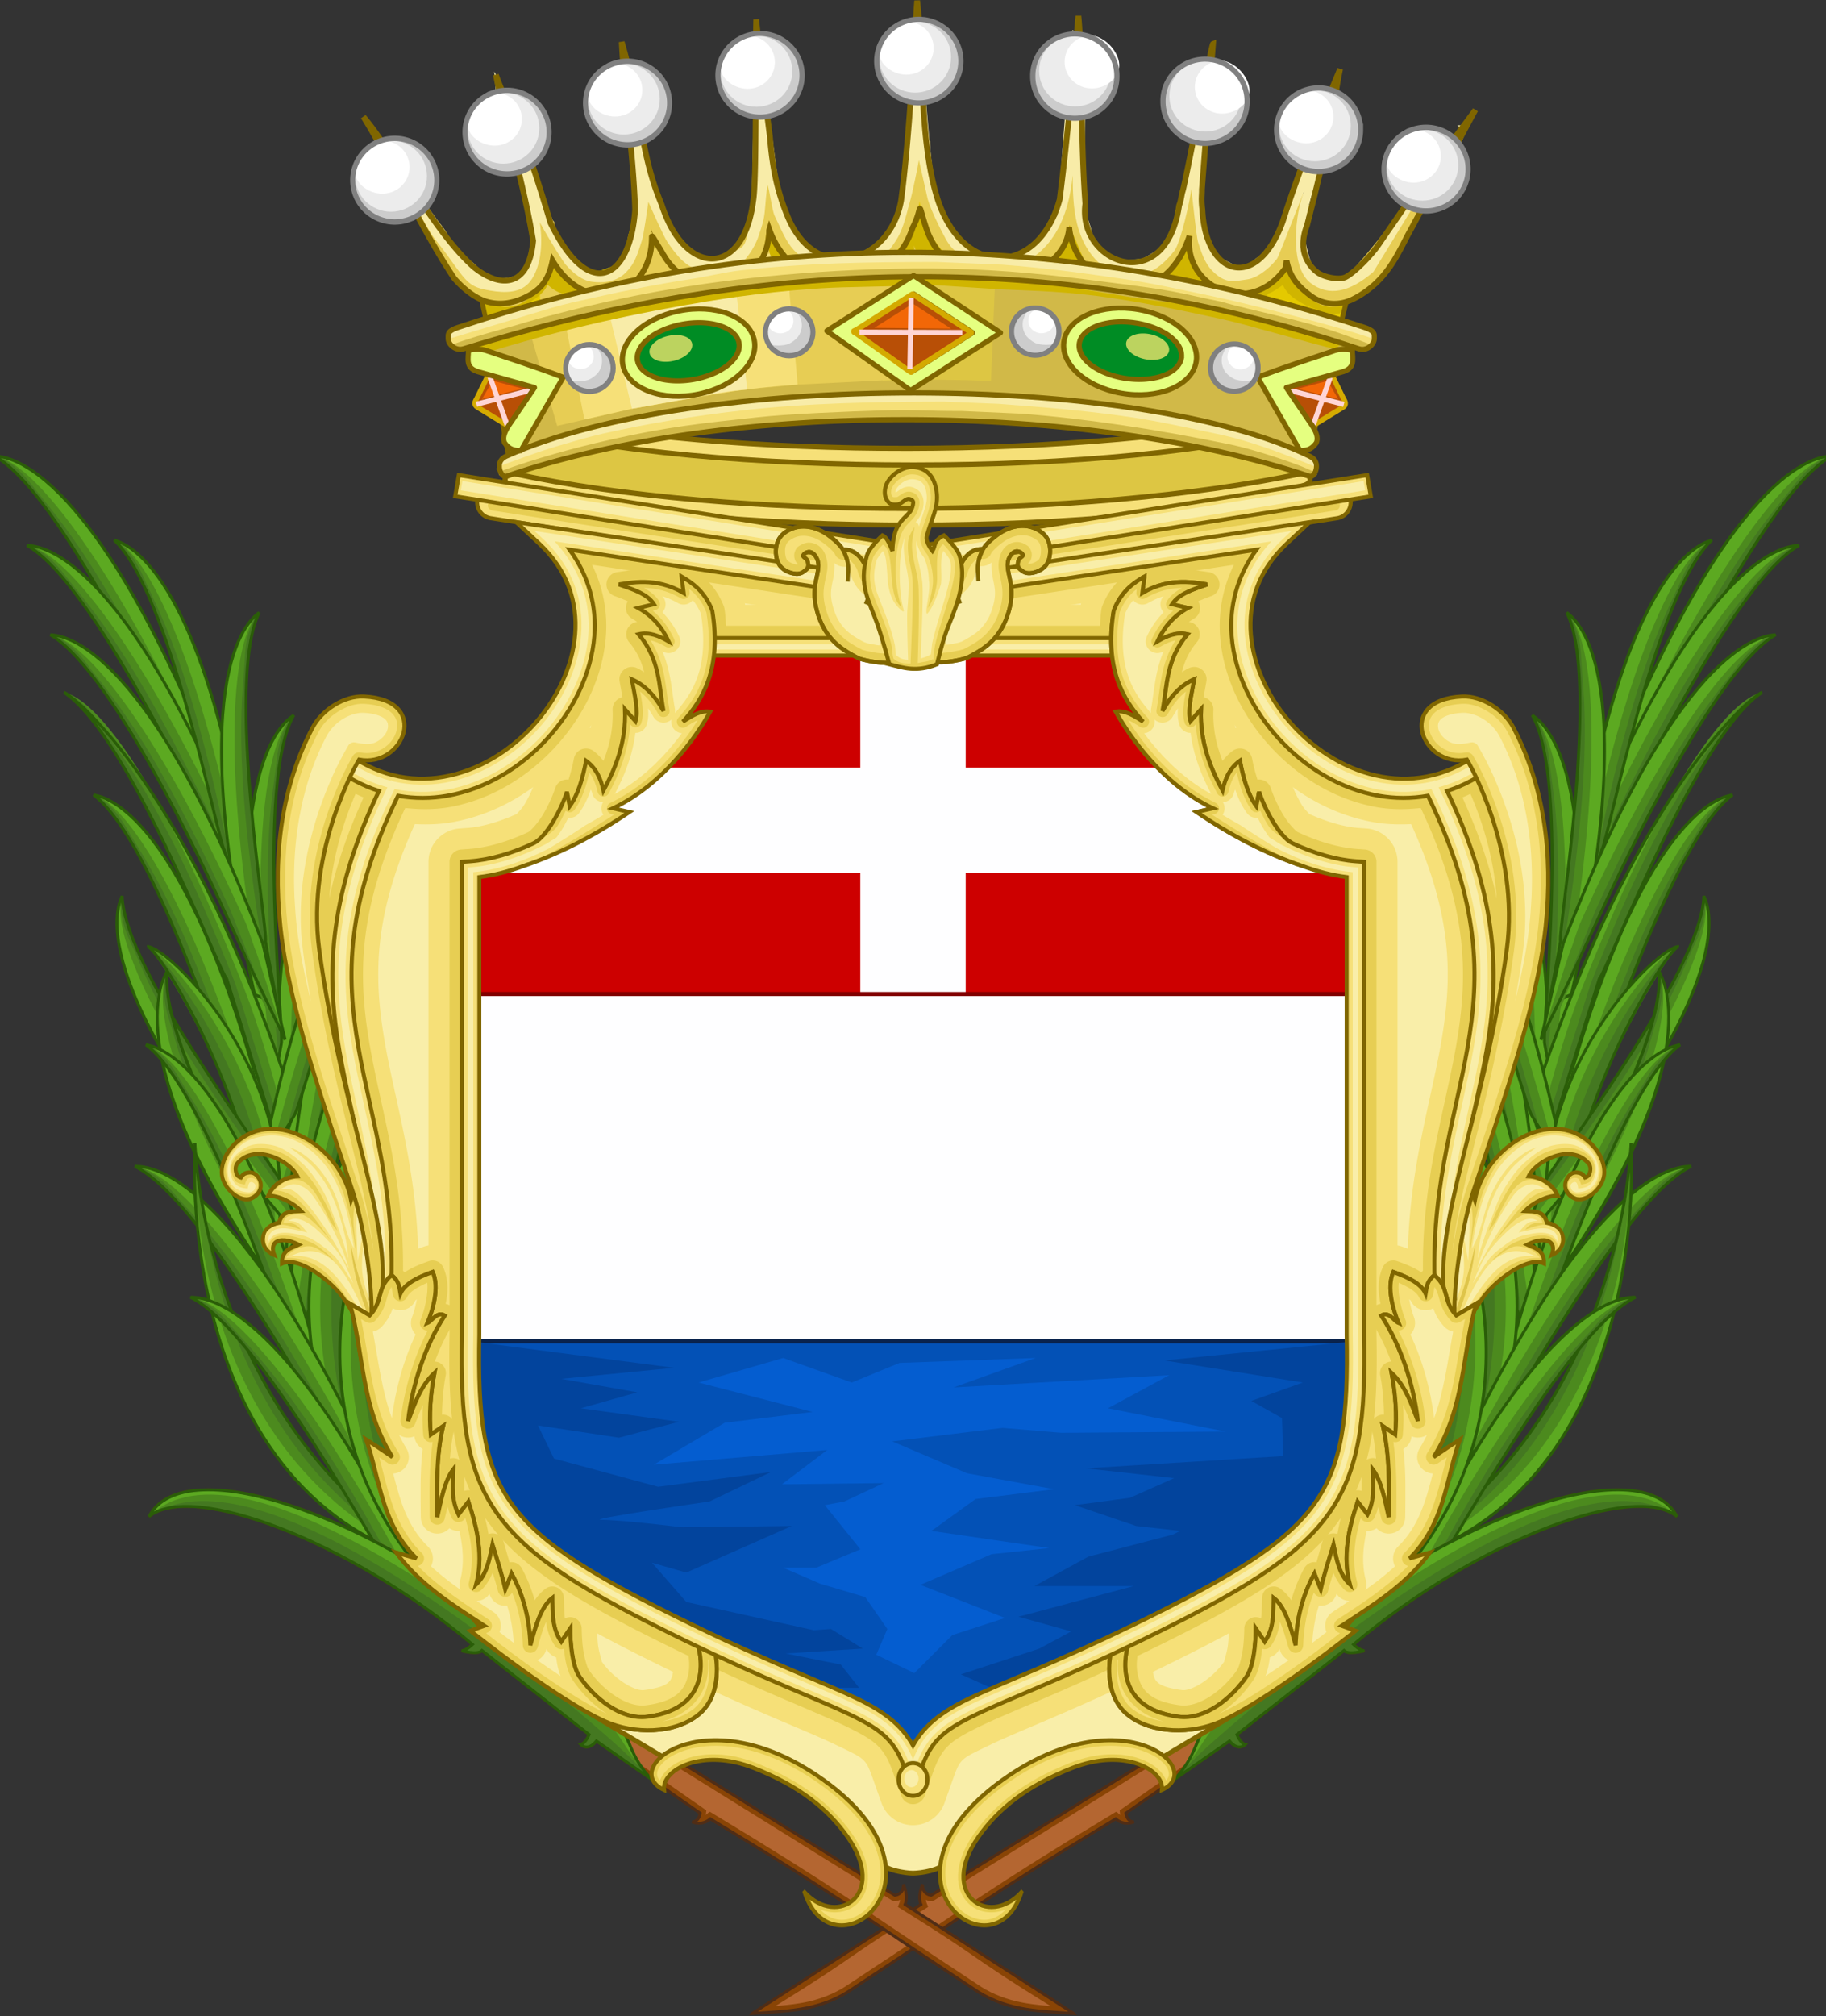 <?xml version="1.0" encoding="UTF-8"?>
<svg xmlns="http://www.w3.org/2000/svg" xmlns:xlink="http://www.w3.org/1999/xlink" xmlns:v="https://vecta.io/nano" width="679.546" height="750">
  <rect width="100%" height="100%" fill="#333333" stroke="none"/>
  <style>.B{fill:none}.C{fill:#5ca921}.D{fill:#4c8a1e}.E{fill:#447821}.F{stroke:#2a5d08}.G{stroke:none}.H{fill:#f6e078}.I{stroke:#806600}.J{stroke-linejoin:round}.K{stroke-linejoin:miter}.L{fill:#ccc}.M{fill:#ececec}.N{fill:#fff}.O{stroke:gray}.P{fill:#f9eea9}.Q{fill:#e7ce53}.R{stroke-width:1.5}.S{stroke-width:1.175}.T{fill-rule:evenodd}.U{fill:#e7cd54}.V{fill:#f8eca8}.W{stroke-width:1.33}.X{stroke-width:1.08}.Y{fill:#e5ff80}.Z{stroke-width:1.501}.a{fill:#d0b500}.b{fill:#b84f06}.c{stroke:#d4aa00}.d{stroke-width:1.141}.e{fill:#f26707}.f{stroke:#ffd5d5}.g{stroke-linecap:butt}.h{fill:#d1b948}.i{fill:#e8cf52}.j{stroke-width:.962}.k{stroke-width:2.003}.l{stroke-width:1.309}.m{stroke-width:1.081}.n{stroke-width:2.311}.o{stroke-width:.655}.p{stroke-linecap:round}.q{stroke-linecap:square}.r{stroke-width:.983}</style>
  <g id="A" transform="matrix(-1.093 -.054 -.054 1.093 -1485.923 1445.601)">
    <g transform="matrix(-.987 .16 .16 .987 -3449.336 49.016)">
      <g transform="matrix(.855 .518 -.518 .855 -109.848 608.088)">
        <use xlink:href="#H" class="C"></use>
        <use xlink:href="#I" class="D"></use>
        <use xlink:href="#J" class="E"></use>
        <use xlink:href="#K" class="B F"></use>
      </g>
      <g transform="matrix(.832 .555 -.555 .832 -177.752 649.416)">
        <use xlink:href="#H" class="C"></use>
        <use xlink:href="#I" class="D"></use>
        <use xlink:href="#J" class="E"></use>
        <use xlink:href="#K" class="B F"></use>
      </g>
      <g transform="matrix(-.804 .595 .595 .804 -3277.305 697.128)">
        <use xlink:href="#L" class="C"></use>
        <use xlink:href="#M" class="D"></use>
        <use xlink:href="#J" class="E"></use>
        <use xlink:href="#N" class="B F"></use>
      </g>
      <g transform="matrix(.807 .59 -.59 .807 -242.09 674.924)">
        <use xlink:href="#H" class="C"></use>
        <use xlink:href="#I" class="D"></use>
        <use xlink:href="#J" class="E"></use>
        <use xlink:href="#K" class="B F"></use>
      </g>
      <g transform="matrix(-.875 .485 .485 .875 -3467.993 361.387)">
        <use xlink:href="#L" class="C"></use>
        <use xlink:href="#M" class="D"></use>
        <use xlink:href="#J" class="E"></use>
        <use xlink:href="#N" class="B F"></use>
      </g>
      <g transform="matrix(-.875 .485 .485 .875 -3472.474 393.443)">
        <use xlink:href="#L" class="C"></use>
        <use xlink:href="#M" class="D"></use>
        <use xlink:href="#J" class="E"></use>
        <use xlink:href="#N" class="B F"></use>
      </g>
      <g transform="matrix(-.733 .68 .68 .733 -3112.279 774.553)">
        <use xlink:href="#L" class="C"></use>
        <use xlink:href="#M" class="D"></use>
        <use xlink:href="#J" class="E"></use>
        <use xlink:href="#N" class="B F"></use>
      </g>
      <g transform="matrix(.772 .635 -.635 .772 -332.72 724.407)">
        <use xlink:href="#L" class="C"></use>
        <use xlink:href="#M" class="D"></use>
        <use xlink:href="#J" class="E"></use>
        <use xlink:href="#N" class="B F"></use>
      </g>
      <g transform="matrix(-.867 .499 .499 .867 -3450.808 452.71)">
        <path d="M-2110.45-306.601c-72.741-90.382-100.383-80.088-102.611-79.7 25.609 5.561 82.515 69.041 86.203 71.369 3.911 2.469 11.592 13.518 14.426 16.497l16.431 17.267z" class="C"></path>
        <path d="M-2120.289-314.112c-43.511-47.678-67.709-63.026-78.087-68.267-9.315-4.704-13.721-4.09-14.685-3.922 25.609 5.561 82.407 69.222 86.203 71.369 2.979 1.684 28.314 37.479 29.528 31.701-.987-1.171-14.955-20.731-15.947-21.882-2.521-2.926-4.6-6.355-7.012-8.998z" class="D"></path>
        <path d="M-2107.816-293.863c-.538-.592-17.321-21.154-17.851-21.735-44.877-49.151-63.198-58.295-72.222-64.885-8.428-6.154-14.209-5.986-15.172-5.818 25.609 5.561 82.869 68.411 85.841 71.602z" class="E"></path>
        <path d="M-2094.804-279.83c-.586-.728-16.815-28.22-17.396-28.936-71.435-88.052-98.651-77.919-100.861-77.535 25.609 5.561 82.965 68.859 85.929 72.058l14.492 15.635z" class="B F"></path>
      </g>
      <g transform="matrix(-.841 .542 .542 .841 -3377.112 557.963)">
        <path d="M-2089.702-282.347c-72.741-90.382-121.131-104.342-123.359-103.954 25.609 5.561 82.515 69.041 86.203 71.369 3.911 2.469 32.274 45.531 33.725 41.684z" class="C"></path>
        <path d="M-2120.289-314.112c-43.511-47.678-67.709-63.026-78.087-68.267-9.315-4.704-13.721-4.09-14.685-3.922 25.609 5.561 82.407 69.222 86.203 71.369 2.979 1.684 36.087 47.57 33.664 35.333-8.489-11.703-17.845-24.36-27.095-34.513z" class="D"></path>
        <path d="M-2123.46-314.332c-46.045-50.693-65.298-59.484-74.429-66.151-8.428-6.154-14.209-5.986-15.172-5.818 25.609 5.561 82.142 69.779 86.203 71.369l31.556 40.09.602-3.043z" class="E"></path>
        <path d="M-2089.702-282.347c-72.741-90.382-121.131-104.342-123.359-103.954 25.609 5.561 82.315 69.394 86.203 71.369l33.124 42.174z" class="B F"></path>
      </g>
    </g>
    <g transform="rotate(16.595 -926.933 -1138.715)">
      <g transform="matrix(-.782 .623 .623 .782 -3223.481 812.483)">
        <use xlink:href="#H" class="C"></use>
        <use xlink:href="#I" class="D"></use>
        <use xlink:href="#J" class="E"></use>
        <use xlink:href="#K" class="B F"></use>
      </g>
      <g transform="matrix(-.647 .762 .762 .647 -2885.544 1073.238)">
        <use xlink:href="#H" class="C"></use>
        <use xlink:href="#I" class="D"></use>
        <use xlink:href="#J" class="E"></use>
        <use xlink:href="#K" class="B F"></use>
      </g>
      <g transform="matrix(-.754 .657 .657 .754 -3159.016 855.014)">
        <use xlink:href="#H" class="C"></use>
        <use xlink:href="#I" class="D"></use>
        <use xlink:href="#J" class="E"></use>
        <use xlink:href="#K" class="B F"></use>
      </g>
      <g transform="matrix(-.469 .883 .883 .469 -1929.253 1160.41)">
        <g transform="matrix(.87 .103 -.107 .967 -42.136 -280.479)">
          <use xlink:href="#O" class="C"></use>
          <use xlink:href="#P" class="D"></use>
          <use xlink:href="#Q" class="E"></use>
          <use xlink:href="#R" stroke-width="1.084" class="B F"></use>
        </g>
        <g transform="matrix(.855 .518 -.518 .855 -116.809 620.502)">
          <use xlink:href="#H" class="C"></use>
          <use xlink:href="#I" class="D"></use>
          <use xlink:href="#J" class="E"></use>
          <use xlink:href="#K" class="B F"></use>
        </g>
        <g transform="matrix(1.025 .493 -.59 .757 240.382 555.633)">
          <use xlink:href="#H" class="C"></use>
          <use xlink:href="#I" class="D"></use>
          <use xlink:href="#J" class="E"></use>
          <use xlink:href="#K" stroke-width=".969" class="B F"></use>
        </g>
      </g>
      <g transform="matrix(-.662 .75 .75 .662 -2913.479 1086.595)">
        <use xlink:href="#H" class="C"></use>
        <use xlink:href="#I" class="D"></use>
        <use xlink:href="#J" class="E"></use>
        <use xlink:href="#K" class="B F"></use>
      </g>
      <g transform="matrix(.983 .184 -.184 .983 287.378 -4.25)">
        <use xlink:href="#H" class="C"></use>
        <use xlink:href="#I" class="D"></use>
        <use xlink:href="#J" class="E"></use>
        <use xlink:href="#K" class="B F"></use>
      </g>
      <g transform="matrix(.982 .407 -.415 .93 144.635 390.301)">
        <use xlink:href="#O" class="C"></use>
        <use xlink:href="#P" class="D"></use>
        <use xlink:href="#Q" class="E"></use>
        <use xlink:href="#R" class="B F j"></use>
      </g>
      <use xlink:href="#H" x="402.234" y="-363.857" class="C"></use>
      <use xlink:href="#I" x="402.234" y="-363.857" class="D"></use>
      <use xlink:href="#J" x="402.234" y="-363.857" class="E"></use>
      <use xlink:href="#K" x="402.234" y="-363.857" class="B F"></use>
      <use xlink:href="#S" class="C"></use>
      <path d="M-1676.696-643.117c-90.998-26.196-116.16-119.607-116.16-119.607-.708-4.318 17.778 107.291 116.16 119.607z" class="D"></path>
      <path d="M-1676.696-643.117c-90.998-26.196-116.16-119.607-116.16-119.607-.247-4.68 23.602 102.557 116.16 119.607z" class="E"></path>
      <use xlink:href="#S" class="B F"></use>
      <use xlink:href="#T" class="C"></use>
      <path d="M-1685.375-635.16c-45.831-50.872-71.097-66.936-81.764-72.322-9.315-4.704-13.721-4.09-14.685-3.922 25.609 5.561 82.265 69.495 86.203 71.369z" class="D"></path>
      <use xlink:href="#J" x="431.238" y="-325.104" class="E"></use>
      <use xlink:href="#T" class="B F"></use>
      <g transform="matrix(1.025 .279 -.294 .974 286.765 168.097)">
        <use xlink:href="#O" class="C"></use>
        <use xlink:href="#P" class="D"></use>
        <use xlink:href="#Q" class="E"></use>
        <use xlink:href="#R" class="B F j"></use>
      </g>
      <g transform="matrix(.999 -.038 .038 .999 375.045 -425.136)">
        <use xlink:href="#U" class="C"></use>
        <path d="M-2066.356-356.823c-.253.844 23.836 70.604 76.41 95.055-67.957-21.573-76.717-91.717-76.41-95.055z" class="D"></path>
        <path d="M-2066.356-356.823c-.253.844 23.836 70.604 76.41 95.055-61.365-23.221-74.635-92.238-76.41-95.055z" class="E"></path>
        <use xlink:href="#U" class="B F"></use>
      </g>
      <path d="M-1432.123-546.405l-64.569-22.364c.477-3.339-2.194-6.488-2.194-6.488 1.049 3.244-1.908 4.293-1.908 4.293l-83.002-27.095c-.191-3.148-2.862-6.583-2.862-6.583.859 2.385-.572 5.056-.572 5.056l-38.925-16.314c.567-6.944-1.599-8.763-1.526-8.777.763 6.965-2.76 5.786-2.76 5.786-70.729-36.36-141.149-42.111-147.371-16.758 10.943-14.82 67.148-8.75 117.217 16.029 0 0-1.622 2.671-3.148 2.958 0 0 5.724.191 6.774-1.717l42.169 19.081s-.477 3.339-2.004 3.912c0 0 2.862 2.004 4.961-2.385l40.07 15.456s.477 2.767-1.908 3.53c0 0 3.53.668 5.724-2.481 48.432 15.095 54.647 18.471 102.445 35.435 12.306 4.021 22.75 1.113 33.392-.572z" fill="#894405" stroke="#502d16"></path>
      <path d="M-1744.916-649.151c-7.039.224-14.215.969-20.777 3.683-1.623.686-3.19 1.518-4.627 2.54 6.909-2.359 14.302-2.771 21.548-2.688 13.585.291 27.046 2.691 40.188 6.037 17.495 4.506 34.481 10.944 50.635 19.026.263-.746 1.007.151 1.508.219l43.894 19.859c-.078.586 1.004.527 1.42.838l41.184 15.883.203 1.533c.384-.409.664-1.131 1.109-1.353 48.655 15.158 55.717 18.796 103.746 35.84 4.676 1.55 9.645 2.113 14.557 1.885l1.557-.094c2.791-.2 5.562-.61 8.321-1.064-33.279-10.814-25.132-9.552-58.412-20.364.04-.803.319-1.845.172-2.512-.631.456-1.379.887-2.126 1.018l-84.835-27.693c-.113-.31-.002-1.9-.321-1.037-.127.931-.839.316-1.391.124l-40.878-17.132.162-2.654c-1.311.714-2.946.519-4.161-.302-11.358-5.805-23.141-11.016-35.014-15.489-5.857-2.189-11.641-4.187-17.608-6.024-13.581-4.177-27.627-7.498-41.826-9.145-6.048-.694-12.139-1.069-18.228-.932z" fill="#b46631"></path>
      <use xlink:href="#V" class="C"></use>
      <path d="M-1611.678-606.084c-32.988-16.89-142.906-67.386-166.136-29.565 10.943-14.82 67.148-8.75 117.217 16.029 0 0-1.622 2.671-3.148 2.958 0 0 5.724.191 6.774-1.717l42.169 19.081s-.477 3.339-2.004 3.912c0 0 2.862 2.004 4.961-2.385l21.351 8.235c-11.139-7.206-13.864-12.745-21.183-16.547z" class="D"></path>
      <path d="M-1614.608-603.154c-32.537-16.471-134.718-65.433-163.206-32.495 10.943-14.82 67.148-8.75 117.217 16.029 0 0-1.622 2.671-3.148 2.958 0 0 5.724.191 6.774-1.717l42.169 19.081s-.477 3.339-2.004 3.912c0 0 2.862 2.004 4.961-2.385l21.351 8.235c-11.139-7.206-16.794-9.815-24.113-13.617z" class="E"></path>
      <use xlink:href="#V" class="B F"></use>
    </g>
  </g>
  <g transform="matrix(-1 0 0 1 679.546 0)">
    <use xlink:href="#A"></use>
    <use xlink:href="#B"></use>
  </g>
  <g transform="matrix(-.347 -.287 -.253 .349 743.598 608.697)" id="B">
    <path d="M1201.881 677.919c9.525-.882 27.902-6.705 27.902-6.705l41.234-32.931c22.328-39.091 32.662-41.814 44.7-43.837-5.77 16.812 2.907 14.772.573 22.916 32.864-29.983 95.992-20.589 104.876 25.199 2.38 12.267-.312 22.993-5.932 29.167-7.912 8.692-26.116 8.685-31.117-.072-4.896-8.572-1.419-17.691 7.795-18.644 3.77-.39 6.808 2.255 8.593 5.598.725 1.358.573 4.583.573 4.583s2.591 1.156 4.583 0 4.988-4.086 4.583-8.021c-2.399-23.323-34.154-30.13-46.405-24.062 2.745 2.4 13.229 13.472 10.079 29.196-6.507-5.834-20.009-9.336-29.557-7.999 2.093 1.976 7.439 5.682 9.462 10.376 1.014 2.354 1.192 5.392-.296 9.676 4.38 4.809 5.761 10.701 4.65 15.544-1.52 6.625-7.704 11.286-17.254 8.518 4.34-2.633 5.9-5.671 5.403-8.618-.838-4.966-7.513-9.674-16.563-11.752 2.62 5.408 9.16 12.479 2.056 21.767-7.355-14.669-43.855-15.86-60.175-10.122-23.365 8.215-46.241 14.251-71.34 15.447-26.703 1.272-53.908 1.588-78.459-12.282l53.046-14.322c9.169.239 18.094 2.071 26.99 1.379z" stroke-width="3.412" class="I Q"></path>
    <path d="M1175.876 701.649s32.435-1.295 43.064-3.326c11.584-2.213 23.427-5.101 34.785-8.276 29.539-8.258 53.646-19.033 77.972 1.792 0 0 .88-7.328-4.485-14.707-4.948-6.806-7.644-8.69-18.424-9.374l-10.727-.715s13.435-1.691 21.526 0c9.403 1.962 23.801 7.961 28.889 15.735 3.834 5.857.715 12.157.715 12.157s8.538-3.966 8.149-10.797c-.226-3.961-3.536-9.092-6.436-11.799-3.977-3.713-15.373-7.438-15.373-7.438 6.218-1.859 10.351.904 15.09 4.648 0 0 1.617-2.786.207-6.083-1.555-3.635-7.287-9.035-10.405-9.926-9.536-2.725-31.279 2.422-31.279 2.422s17.032-5.097 25.744-6.794c6.486-1.263 13.065-2.818 19.666-2.503 3.783.181 7.568 1.093 11.084 2.503 1.935.776 6.403 3.478 6.403 3.478s-1.164-8.94-3.315-12.189c-1.909-2.882-5.082-6.426-8.224-7.866-4.339-1.989-8.493-1.742-13.197-.927-5.212.903-13.245 4.496-18.057 6.693-3.394 1.55-6.512 3.711-10.012 5.006-2.765 1.023-8.581 2.145-8.581 2.145s5.179-3.444 7.866-5.006c8.159-4.742 17.175-8.784 26.02-12.073 6.992-2.599 14.407-4.099 21.811-5.006 6.508-.797 10.747-.996 17.162.357 5.27 1.112 11.503 3.97 16.09 6.793 13.172 8.107 23.478 30.611 3.933 37.81-3.001 1.105-8.581-2.77-8.581-2.77s1.663-4.272.715-6.078c-1.066-2.03-3.805-3.514-6.079-3.218-2.091.272-3.856 2.336-4.648 4.291-.807 1.991-.574 4.5.358 6.436 1.317 2.739 4.096 4.68 6.794 6.078 2.823 1.464 6.173 2.742 9.296 2.145 5.975-1.141 11.22-5.189 14.409-10.369 3.658-5.942 4.443-13.942 2.861-20.738-4.79-20.572-16.023-29.914-33.586-36.726-32.859-12.743-63.124 6.629-95.453 39.852-2.856 0 19.202-16.933 21.677-30.241.742-3.989-1.881-7.691-1.477-11.729.244-2.438 2.521-7.731 2.521-7.731s-10.763 4.088-16.158 9.516c-6.342 6.382-10.435 12.395-14.902 20.205-4.818 8.422-6.978 16.968-13.033 24.549-7.875 9.86-18.859 18.225-29.501 25.007-6.194 3.947-11.633 7.564-18.468 10.252-14.64 5.31-26.753 10.406-44.408 14.532z" class="H"></path>
    <path d="M1307.274 603.094s-8.704 6.589-12.156 10.281c-3.895 4.165-6.534 9.378-9.281 14.375-4.77 8.675-8.546 17.737-14.25 25.375-6.535 8.751-15.256 15.867-24.25 22.063-8.989 6.193-19.798 11.113-29.937 15.156-8.975 3.579-25.969 9-25.969 9s16.06-2.938 24.906-5.781c10.753-3.457 22.439-9.638 32.094-15.5 10.34-6.278 20.202-12.23 27.406-21.281 2.201-2.765 6.281-9.25 6.281-9.25 8.282-15.761 20.546-37.136 20.969-35.938-6.4 11.75-15.538 31.424-20.937 42.813 0 0 15.823-19.3 20.281-26.125 2.415-3.697 5.119-7.567 5.75-11.938.523-3.621-2.123-7.17-1.781-10.812.081-.859.875-2.438.875-2.438zm58.813 3.469c-3.782.046-7.474.404-11.031.969-24.907 3.953-47.804 23.944-64.469 40.687 0 0 4.591-2.011 6.75-3.25 12.074-6.928 22.093-17.217 34.563-23.406 7.108-3.528 14.742-6.28 22.563-7.625 6.448-1.109 13.14-1.185 19.625-.312 3.124.42 9.063 2.656 9.063 2.656s-7.194-.615-10.812-.594c-5.969.034-12.02.027-17.875 1.188-7.482 1.483-14.878 3.877-21.687 7.313-11.584 5.845-22.044 13.855-31.937 22.25-4.054 3.44-11.125 11.438-11.125 11.438s15.893-11.488 24.313-16.406c10.108-5.904 17.407-11.806 28.406-15.812 8.26-3.009 16.715-5.564 25.5-5.875 8.28-.293 18.251.075 25.781 3.531 5.66 2.598 12.514 7.498 16.094 12.594 2.773 3.947 4.319 8.742 5.281 13.469.682 3.35.827 6.141-.281 9.375-1.394 4.069-4.5 7.808-8.219 9.969-2.485 1.444-5.061 2.151-7.906 1.75-3.33-.469-7.625-3.812-7.625-3.812s2.433-3.904 1.469-5.563c-.762-1.311-3.001-1.797-4.375-1.156-1.465.684-2.059 2.759-2.062 4.375 0 1.398 1.75 3.813 1.75 3.813 11.176 9.064 20.897 5.059 26.281-3.312 5.7-8.862 4.51-23.292-1.375-32.719-12.524-20.062-30.269-25.731-46.656-25.531zm-15.562 28.125c-4.638-.075-12.308 2.595-16.687 4.125-12.962 4.527-23.371 9.555-35.375 16.219-5.319 2.953-14.375 9.406-14.375 9.406s18.736-8.34 29.906-12.062c10.194-3.398 23.571-7.461 34.219-8.906 4.258-.578 8.784-1.315 12.875 0 2.969.955 7.625 5.438 7.625 5.438s-3.101-7.894-6.281-10.406c-3.267-2.581-7.743-3.745-11.906-3.812zm-23.719 21.281a46.73 46.73 0 0 0-1.719.031c-9.892.452-20.918 1.813-30.25 5.125-7.942 2.819-20.5 10.75-20.5 10.75s14.733-5.461 22.469-7.281c5.819-1.369 11.72-1.001 17.688-.656 6.127.354 12.233 1.343 17.687 4.156 6.936 3.577 14.801 7.711 18.344 14.531 1.304 2.51 1 8.438 1 8.438s2.132-2.908 2.469-4.625c.405-2.066.156-4.339-.656-6.281-1.072-2.564-3.159-4.674-5.281-6.469-5.332-4.509-18.187-10.406-18.187-10.406s7.55-2.047 11.25-1.313c2.661.528 7.094 3.969 7.094 3.969s-1.224-2.858-2.469-4.125c-1.887-1.921-4.359-3.38-6.938-4.156-3.835-1.155-7.965-1.706-12-1.688zm-27.75 11.938c-16.275.469-38.455 12.869-57.844 23.875 31.635-10.73 65.099-28.236 88.438-3.219-7.223-15.524-17.935-21.021-30.594-20.656z" class="P"></path>
    <path d="M1294.647 647.598c-19.683 22.325-40.737 35.086-69.066 50.351l-43.831 4.823c48.978-3.802 86.829-33.505 112.897-55.174z" fill="#dec44a"></path>
  </g>
  <path d="M476.522 199.507c-45.947 42.967 25.494 124.184 78.054 81.921 35.302 93.46-12.603 120.884-16.773 202.224-6.286 122.62-48.69 135.268-109.497 172.716-26.573-9.456-62.42 1.328-76.883 36.646-1.074 2.622-8.793 3.815-11.651 3.815s-10.581-1.193-11.654-3.815c-14.462-35.318-50.306-46.102-76.879-36.646-60.807-37.449-103.214-50.096-109.5-172.716-4.17-81.34-52.072-108.764-16.77-202.224 52.56 42.263 123.997-38.954 78.05-81.921l136.754 20.641z" stroke-width="1.797" class="I P"></path>
  <g class="H">
    <path d="M481.165 197.255l-141.09 21.295a2.06 2.06 0 0 1-.613 0l-141.088-21.291 3.603 3.371c11.155 10.431 15.122 23.058 14.099 35.628-1.025 12.597-7.128 25.161-16.271 35.138s-21.286 17.324-34.272 19.599c-10.823 1.896-22.25.314-33.175-6.267a2.06 2.06 0 0 1-.716-2.801c-.024.041.191-.342.191-.342a2.06 2.06 0 0 1 2.188-1.019c7.245 1.397 12.935-3.545 14.179-8.574.622-2.515.211-4.899-1.614-6.884s-5.304-3.677-11.228-3.954c-6.408-.3-14.176 4.693-17.237 10.529-10.958 20.893-14.633 45.446-11.745 72.743 4.198 39.685 25.725 90.283 34.147 121.969a2.06 2.06 0 0 1 .068.488c.09 4.523-.06 9.286-.326 14.161l.89.059a2.06 2.06 0 0 1 1.842 2.627c-.606 2.094-1.579 4.574-3.913 7.032a2.06 2.06 0 0 1-2.549.351l-3.308-1.977c4.07 17.795 4.09 35.192 14.546 51.806 1.196 1.899-1.078 4.07-2.92 2.787-2.14-1.489-3.364-2.248-4.998-3.333 3.843 13.589 5.592 27.054 16.595 37.876 1.518 1.497.04 4.031-2.01 3.447l-.833-.238c8.01 8.697 17.812 15.033 27.773 21.572 1.413.927 1.17 3.068-.416 3.654l-1.61.595c2.031 1.613 6.619 5.317 15.167 11.494 10.21 7.377 22.778 15.78 31.701 19.747 9.868 4.387 24.233 4.276 32.343-2.239 7.515-6.036 6.177-17.045 5.797-19.427h12.286c-.268-2.171-.621-3.505-.621-3.505a10.01 10.01 0 0 0-5.5-6.925l-6.4-3.029a10.01 10.01 0 0 0-13.806 12.104s.863 3.531.17 6.458-.657 5.421-10.844 6.722c-3.712.474-11.498-4.49-15.813-10.746.54.782-.938-2.985-1.29-6.179s-.349-5.878-.349-5.878a10.01 10.01 0 0 0-6.536-9.417l-.115-2.418a10.01 10.01 0 0 0-14.158-8.699c-.717-1.606-1.38-3.225-2.246-4.797-1.097-1.989-2.838-3.546-4.938-4.415l-1.364-4.411a10.01 10.01 0 0 0-6.279-6.48c-.791-3.362-1.715-6.648-2.762-9.784-.86-2.577-2.732-4.693-5.184-5.863l.039-2.629a10.01 10.01 0 0 0-4.936-8.906c.259-1.763.501-3.53.904-5.244a10.01 10.01 0 0 0-4.346-10.715c.231-3.078.603-6.223 1.212-9.487a10.01 10.01 0 0 0-2.492-8.628c1.478-3.274 3.072-6.396 4.86-9.142a10.01 10.01 0 0 0-1.515-12.731c.344-3.963-.084-8.348-2.188-13.041a10.01 10.01 0 0 0-12.465-5.34c-.678.24-1.396.524-2.094.775-.919-31.048-8.557-54.743-12.342-76.563-4.179-24.089-4.626-46.502 11.123-81.382 4.653.214 9.277.098 13.771-.689 16.819-2.946 31.679-12.122 42.816-24.275s18.844-27.561 20.192-44.134c.549-6.744-.124-13.608-2.016-20.28l109.142 16.474c.99.149 1.996.149 2.986 0l109.142-16.474c-1.892 6.672-2.565 13.536-2.016 20.28 1.349 16.572 9.059 31.984 20.192 44.134s25.997 21.329 42.816 24.275c4.494.787 9.118.903 13.771.689 15.748 34.879 15.302 57.292 11.123 81.382-3.785 21.819-11.421 45.513-12.341 76.559l-2.094-.775a10.01 10.01 0 0 0-12.465 5.34c-2.08 4.639-2.39 8.954-2.018 12.881a10.01 10.01 0 0 0-1.686 12.891c1.788 2.747 3.383 5.869 4.862 9.144a10.01 10.01 0 0 0-2.492 8.626c.609 3.264.979 6.41 1.21 9.487a10.01 10.01 0 0 0-4.344 10.713c.403 1.714.645 3.483.904 5.246a10.01 10.01 0 0 0-4.936 8.906l.039 2.629c-2.452 1.17-4.323 3.286-5.184 5.863-1.047 3.137-1.96 6.425-2.752 9.782a10.01 10.01 0 0 0-6.288 6.482l-1.364 4.411c-2.099.868-3.841 2.425-4.938 4.415-.866 1.572-1.529 3.191-2.246 4.797A10.01 10.01 0 0 0 464 594.06l-.115 2.418a10.01 10.01 0 0 0-6.536 9.417s.003 2.684-.349 5.878-1.83 6.961-1.29 6.179c-4.315 6.256-12.101 11.22-15.813 10.746-10.187-1.301-10.152-3.795-10.846-6.722s.172-6.458.172-6.458a10.01 10.01 0 0 0-13.81-12.104l-6.398 3.029a10.01 10.01 0 0 0-5.498 6.925c0 0-.352 1.334-.621 3.505h12.286c-.38 2.382-1.718 13.391 5.797 19.427 8.11 6.514 22.476 6.625 32.343 2.239 8.924-3.967 21.491-12.37 31.701-19.747 8.548-6.176 13.136-9.88 15.167-11.493l-1.61-.595c-1.585-.586-1.829-2.727-.416-3.654 9.961-6.539 19.762-12.875 27.773-21.572l-.833.238c-2.05.584-3.528-1.95-2.01-3.447 11.029-10.848 12.76-24.35 16.623-37.972l-5.026 3.429c-1.842 1.283-4.116-.888-2.92-2.787 10.456-16.612 10.475-34.01 14.544-51.804l-3.306 1.975a2.06 2.06 0 0 1-2.549-.351c-2.334-2.458-3.307-4.938-3.913-7.032a2.06 2.06 0 0 1 1.842-2.627l.886-.059c-.266-4.87-.415-9.628-.326-14.146a2.05 2.05 0 0 1 .068-.488c8.419-31.685 29.952-82.293 34.151-121.984 2.888-27.298-.787-51.851-11.745-72.743-3.061-5.836-10.829-10.829-17.237-10.529-5.924.277-9.403 1.969-11.228 3.954s-2.236 4.369-1.614 6.884c1.244 5.029 6.934 9.97 14.179 8.574a2.06 2.06 0 0 1 2.19 1.023l.187.332a2.06 2.06 0 0 1-.716 2.805c-10.925 6.582-22.353 8.165-33.177 6.269-12.985-2.275-25.129-9.622-34.272-19.599s-15.246-22.541-16.271-35.138c-1.023-12.571 2.944-25.197 14.099-35.628z"></path>
    <path d="M253.441 202.048c-2.75.046-5.407 1.003-7.555 2.721-8.952-1.349-16.17.172-17.14.293-5.566.7-9.974 5.04-10.76 10.594s2.244 10.947 7.397 13.164c.179.814.439 1.609.777 2.371-1.599 3.876-1.137 8.297 1.23 11.759-3.619 2.87-5.349 7.509-4.493 12.048l.158.87c-1.994 2.373-3.03 5.406-2.904 8.504.092 2.235-.034 4.334-.295 6.355-6.576-.937-12.727 3.46-13.968 9.985-.216 1.139-.508 1.895-.759 2.914-2.829 1.513-4.964 4.061-5.959 7.112-.738 2.269-2.369 5.872-4.02 8.568-1.174 1.917-2.764 3.252-2.826 3.492-6.652 2.991-13.101 4.822-18.313 5.197l-1.515.111-1.507.109c-6.5.471-11.534 5.882-11.534 12.399v175.892l.002-.246c-.623 31.573 1.595 55.018 15.977 74.724 14.336 19.645 37.335 32.58 74.024 50.457 30.75 14.983 50.544 22.296 61.476 27.573 11.182 5.398 11.167 4.947 14.058 13.086l3.064 8.617c1.763 4.956 6.453 8.266 11.713 8.266s9.951-3.309 11.715-8.264l3.062-8.615c2.893-8.143 2.878-7.692 14.06-13.09 10.933-5.277 30.726-12.59 61.476-27.573 36.688-17.877 59.685-30.812 74.022-50.457 14.382-19.707 16.602-43.152 15.979-74.724l.002.246V320.613c-.001-6.517-5.034-11.928-11.534-12.399l-1.507-.109-1.507-.109c-5.22-.377-11.668-2.208-18.321-5.199-.062-.239-1.652-1.575-2.826-3.492-1.651-2.696-3.282-6.299-4.02-8.568-.994-3.052-3.13-5.601-5.96-7.114-.251-1.018-.541-1.774-.757-2.912-1.241-6.526-7.392-10.924-13.968-9.987-.26-2.02-.386-4.118-.295-6.353.126-3.097-.91-6.13-2.904-8.504l.158-.87c.855-4.538-.876-9.177-4.495-12.046 2.366-3.461 2.829-7.881 1.232-11.757.338-.764.598-1.559.777-2.375 5.153-2.217 8.184-7.61 7.397-13.164s-5.194-9.894-10.76-10.594c-.97-.121-8.189-1.642-17.142-.293-4.026-3.218-9.621-3.618-14.064-1.005-4.141 2.436-12.616 8.253-16.726 18.951-.277.721-.486 1.467-.625 2.227h-62.466-62.47c-.139-.76-.348-1.506-.625-2.227-4.11-10.698-12.585-16.515-16.726-18.951-1.971-1.16-4.224-1.753-6.511-1.716zm232.932 100.453c.01.005.032.015.033.016s1.912 1.187 1.907 1.183a1969.06 1969.06 0 0 0-1.94-1.198zm-293.23.012z"></path>
  </g>
  <g class="Q">
    <path d="M425.932 209.884c-.833-.007-1.652.212-2.369.634-3.898 2.293-10.079 6.411-13.383 15.008-.113.292-.195.595-.246.904-.372 2.268-.414 4.258-.574 6.349h-69.588-69.591c-.159-2.09-.201-4.081-.574-6.349-.051-.309-.133-.612-.246-.904-3.303-8.597-9.485-12.715-13.383-15.008-1.258-.739-2.791-.837-4.133-.264s-2.331 1.749-2.667 3.168c-9.111-2.652-17.047-.885-19.46-.584-2.115.265-3.77 1.95-3.997 4.07s1.034 4.117 3.045 4.824c1.88.661 3.375 1.299 4.897 1.942-.686 1.068-.9 2.373-.59 3.605s1.116 2.28 2.226 2.896c.678.376 1.247.813 1.85 1.232-.178.034-.341.006-.521.047-1.561.357-2.824 1.502-3.332 3.02s-.19 3.192.842 4.418c3.116 3.701 4.605 7.352 5.594 11.144-.912-.552-1.809-1.136-2.791-1.561-1.56-.676-3.367-.435-4.695.627s-1.962 2.77-1.646 4.441l1.048 5.822c-2.204.454-3.754 2.438-3.663 4.686.298 7.266-1.234 13.45-3.41 19.033-1.051-1.364-2.244-2.661-3.773-3.771-1.273-.924-2.93-1.133-4.393-.553s-2.527 1.867-2.821 3.413a64.6 64.6 0 0 1-2.008 7.856c-2.19-.282-4.272 1.034-4.955 3.134-.975 2.995-2.783 6.959-4.789 10.235-1.996 3.26-4.523 5.771-5.178 6.113-7.701 3.603-15.349 5.818-22.083 6.302l-1.509.109-1.509.109c-2.402.174-4.262 2.174-4.262 4.583v175.892c-.608 31.082 1.605 52.225 14.474 69.859s34.662 30.265 71.124 48.031c30.458 14.841 49.809 21.94 61.451 27.56 11.734 5.664 14.659 8.013 18.038 17.522l3.062 8.615c.652 1.831 2.385 3.054 4.329 3.054s3.677-1.223 4.329-3.054l3.062-8.615c3.378-9.509 6.303-11.858 18.038-17.522 11.642-5.62 30.993-12.719 61.451-27.56 36.461-17.766 58.252-30.394 71.124-48.031 12.882-17.652 15.088-38.814 14.474-69.949V320.613c0-2.409-1.86-4.408-4.262-4.583l-1.509-.109-1.507-.109c-6.736-.484-14.385-2.699-22.085-6.302-.655-.342-3.181-2.853-5.178-6.113-2.006-3.275-3.815-7.24-4.789-10.235-.684-2.1-2.765-3.416-4.955-3.134a64.6 64.6 0 0 1-2.008-7.856c-.294-1.545-1.358-2.833-2.821-3.413s-3.12-.371-4.393.553c-1.529 1.109-2.721 2.407-3.773 3.771-2.176-5.583-3.708-11.766-3.41-19.033.092-2.249-1.459-4.234-3.663-4.688l1.048-5.82c.315-1.671-.318-3.38-1.646-4.441s-3.134-1.303-4.695-.627c-.982.426-1.879 1.009-2.791 1.561.988-3.792 2.478-7.443 5.594-11.144 1.031-1.225 1.35-2.899.842-4.418s-1.771-2.663-3.332-3.02c-.18-.041-.343-.013-.521-.047.603-.418 1.172-.856 1.85-1.232 1.111-.616 1.917-1.664 2.227-2.896s.097-2.537-.59-3.605c1.522-.643 3.015-1.281 4.895-1.942 2.011-.707 3.272-2.704 3.045-4.824s-1.882-3.805-3.997-4.07c-2.413-.302-10.349-2.069-19.458.582-.487-2.059-2.317-3.519-4.432-3.536z"></path>
    <path d="M481.165 197.255l-141.09 21.295a2.06 2.06 0 0 1-.613 0l-141.088-21.291 3.603 3.371c11.155 10.431 15.122 23.058 14.099 35.628-1.025 12.597-7.128 25.161-16.271 35.138s-21.286 17.324-34.272 19.599c-10.823 1.896-22.25.314-33.175-6.267a2.06 2.06 0 0 1-.716-2.801c-.024.041.191-.342.191-.342a2.06 2.06 0 0 1 2.188-1.019c7.245 1.397 12.935-3.545 14.179-8.574.622-2.515.211-4.899-1.614-6.884s-5.304-3.677-11.228-3.954c-6.408-.3-14.176 4.693-17.237 10.529-10.958 20.893-14.633 45.446-11.745 72.743 4.198 39.685 25.725 90.283 34.147 121.969a2.06 2.06 0 0 1 .068.488c.09 4.523-.06 9.286-.326 14.161l.89.059a2.06 2.06 0 0 1 1.842 2.627c-.606 2.094-1.579 4.574-3.913 7.032a2.06 2.06 0 0 1-2.549.351l-3.308-1.977c4.07 17.795 4.09 35.192 14.546 51.806 1.196 1.899-1.078 4.07-2.92 2.787-2.14-1.489-3.364-2.248-4.998-3.333 3.843 13.589 5.592 27.054 16.595 37.876 1.518 1.497.04 4.031-2.01 3.447l-.833-.238c8.01 8.697 17.812 15.033 27.773 21.572 1.413.927 1.17 3.068-.416 3.654l-1.61.595c2.031 1.613 6.619 5.317 15.167 11.494 10.21 7.377 22.778 15.78 31.701 19.747 9.868 4.387 24.233 4.276 32.343-2.239 7.515-6.036 6.177-17.045 5.797-19.427h6.464c-.183-1.373-.381-2.295-.381-2.295-.282-1.304-1.154-2.403-2.36-2.974l-6.4-3.029c-1.548-.733-3.383-.477-4.671.652s-1.782 2.915-1.258 4.545c0 0 1.416 4.772.291 9.522s-3.811 9.555-15.678 11.07c-7.222.922-16.16-5.814-21.234-13.17-.754-1.094-1.875-5.246-2.266-8.796s-.384-6.523-.384-6.523c.005-1.502-.775-2.897-2.057-3.68s-2.879-.839-4.213-.149c-.287-2.334-.262-4.897-.377-7.758-.064-1.6-1.014-3.032-2.463-3.714s-3.158-.502-4.432.469c-1.592 1.213-2.868 2.662-3.939 4.251-1.19-4.081-2.729-8.095-4.866-11.974-.891-1.615-2.713-2.481-4.528-2.153l-2.225-7.733c-.351-1.127-1.15-2.06-2.209-2.58s-2.286-.582-3.392-.17c-.786-4.554-1.947-9.044-3.402-13.402-.368-1.101-1.166-2.007-2.212-2.51s-2.252-.562-3.342-.162c-.117-2.364.036-4.91.117-7.787.038-1.373-.583-2.682-1.67-3.521s-2.511-1.107-3.829-.722c.314-3.72.763-7.415 1.618-11.054.315-1.342-.034-2.754-.938-3.796s-2.252-1.586-3.625-1.464c.067-4.765.431-9.627 1.374-14.683.228-1.229-.09-2.497-.872-3.472s-1.95-1.562-3.199-1.606c2.037-5.327 4.426-10.395 7.266-14.759.624-.959.84-2.127.6-3.245s-.916-2.095-1.878-2.713c-.572-.368-1.262-.571-1.944-.761.915-4.266 1.142-9.035-.906-13.601-.916-2.04-3.243-3.037-5.352-2.291-3.204 1.132-6.347 2.401-9.019 4.186-.158-.218-.407-.412-.586-.626.359-34.211-8.143-59.437-12.362-83.757-4.426-25.515-4.707-50.435 13.191-88.374 5.521.629 11.022.635 16.343-.297 15.374-2.693 29.207-11.176 39.592-22.509s17.484-25.663 18.711-40.738c.738-9.065-.911-18.315-5.115-26.92l118.784 17.93c.426.064.859.064 1.284 0l118.784-17.93c-4.204 8.604-5.853 17.855-5.115 26.92 1.227 15.074 8.327 29.407 18.711 40.738s24.218 19.816 39.592 22.509c5.321.932 10.823.926 16.343.297 17.899 37.94 17.618 62.859 13.191 88.374-4.219 24.319-12.721 49.545-12.362 83.755-.178.213-.426.407-.584.625-2.671-1.785-5.815-3.054-9.019-4.186-2.108-.745-4.436.251-5.352 2.291-2.042 4.554-1.744 9.311-.822 13.568-.714.19-1.432.41-2.03.794-.962.618-1.638 1.595-1.878 2.713s-.024 2.286.6 3.245c2.84 4.364 5.229 9.432 7.266 14.759-1.249.045-2.416.632-3.198 1.607s-1.1 2.243-.871 3.471c.943 5.055 1.307 9.918 1.374 14.683-1.373-.122-2.722.423-3.625 1.464s-1.252 2.453-.938 3.796c.855 3.639 1.305 7.334 1.618 11.054-1.319-.385-2.742-.117-3.829.722s-1.708 2.148-1.67 3.521c.081 2.877.235 5.423.117 7.787-1.09-.4-2.296-.341-3.342.162s-1.844 1.409-2.212 2.51c-1.455 4.36-2.655 8.84-3.441 13.391-1.103-.399-2.321-.329-3.371.192s-1.842 1.45-2.191 2.569c-.781 2.512-1.452 5.16-2.225 7.731-1.815-.328-3.638.539-4.528 2.155-2.137 3.879-3.675 7.893-4.866 11.974-1.07-1.589-2.346-3.038-3.939-4.251-1.275-.97-2.983-1.151-4.432-.469s-2.399 2.114-2.463 3.714c-.115 2.861-.089 5.424-.377 7.758-1.334-.69-2.932-.634-4.213.149s-2.062 2.178-2.057 3.68c0 0 .007 2.973-.384 6.523s-1.512 7.703-2.266 8.796c-5.074 7.356-14.012 14.092-21.234 13.17-11.867-1.515-14.554-6.319-15.68-11.07s.291-9.522.291-9.522c.523-1.63.028-3.415-1.26-4.543s-3.122-1.384-4.669-.652l-6.398 3.029c-1.205.571-2.077 1.669-2.36 2.972 0 0-.198.922-.381 2.295h6.464c-.38 2.382-1.718 13.391 5.797 19.427 8.11 6.514 22.476 6.625 32.343 2.239 8.924-3.967 21.491-12.37 31.701-19.747 8.548-6.176 13.136-9.88 15.167-11.493l-1.61-.595c-1.585-.586-1.829-2.727-.416-3.654 9.961-6.539 19.762-12.875 27.773-21.572l-.833.238c-2.05.584-3.528-1.95-2.01-3.447 11.029-10.848 12.76-24.35 16.623-37.972l-5.026 3.429c-1.842 1.283-4.116-.888-2.92-2.787 10.456-16.612 10.475-34.01 14.544-51.804l-3.306 1.975a2.06 2.06 0 0 1-2.549-.351c-2.334-2.458-3.307-4.938-3.913-7.032a2.06 2.06 0 0 1 1.842-2.627l.886-.059c-.266-4.87-.415-9.628-.326-14.146a2.05 2.05 0 0 1 .068-.488c8.419-31.685 29.952-82.293 34.151-121.984 2.888-27.298-.787-51.851-11.745-72.743-3.061-5.836-10.829-10.829-17.237-10.529-5.924.277-9.403 1.969-11.228 3.954s-2.236 4.369-1.614 6.884c1.244 5.029 6.934 9.97 14.179 8.574a2.06 2.06 0 0 1 2.19 1.023l.187.332a2.06 2.06 0 0 1-.716 2.805c-10.925 6.582-22.353 8.165-33.177 6.269-12.985-2.275-25.129-9.622-34.272-19.599s-15.246-22.541-16.271-35.138c-1.023-12.571 2.944-25.197 14.099-35.628zm-348.843 98.049a59.61 59.61 0 0 0 2.978 1.341c-6.173 13.604-10.342 26.081-12.76 37.572 1.116-16.193 5.905-29.931 9.782-38.913zm414.902 0c3.878 8.985 8.668 22.731 9.782 38.932-2.418-11.496-6.589-23.978-12.764-37.588.999-.418 1.992-.865 2.982-1.345z"></path>
  </g>
  <path d="M183.444 180.862a5.996 5.996 0 0 0-.808 11.919l157.472 24.381 157.47-24.381a5.996 5.996 0 0 0 5.008-6.841 5.996 5.996 0 0 0-6.843-5.008l-155.636 24.096-155.638-24.096a5.996 5.996 0 0 0-1.027-.07z" class="H I R"></path>
  <path d="M496.39 185.944l-99.407 15.402-56.874 8.804-156.51-24.211c-1.595-.122-2.699 2.008-1.618 3.218.834 1.049 2.298.794 3.463 1.091l154.665 23.947 157.122-24.346c1.49-.373 1.962-2.602.655-3.481-.423-.32-.965-.491-1.495-.425z" class="Q"></path>
  <g class="I">
    <g stroke-width="1.918" class="J">
      <path d="M191.34 176.505c22.038 17.216 24.792 9.309 58.346 13.31 13.637 1.626 103.387 2.484 113.356 2.661 27.584.491 41.065 2.05 63.972-6.028 11.348-4.002 38.661-1.779 53.055-8.425 2.615-1.207-.671-4.632 1.359-6.36 1.352-1.15 8.339-20.832 8.339-24.469s-1.277-7.394-2.699-6.565c-43.917 25.613-101.354 32.435-158.721 30.991-50.462-1.27-101.047-7.657-139.887-30.991-1.418-.852-2.699 2.928-2.699 6.565s4.208 28.24 5.58 29.311z" fill="#ddc643"></path>
      <g class="H">
        <use xlink:href="#W"></use>
        <use xlink:href="#W" y="-22.348"></use>
      </g>
    </g>
    <g transform="matrix(1.03 0 0 1.029 7.619 -259.816)">
      <g transform="matrix(.952 0 0 .92 11.375 31.134)">
        <g transform="matrix(1.437 0 0 1.445 -570.575 -49.147)">
          <g transform="matrix(1.235 0 0 1.235 1716.611 577.324)">
            <g class="G T">
              <path d="M-977.259-242.104l8.285 32.947s7.451-2.215 24.859-3.295 36.059-1.647 45.573-1.647h29.001c9.216 0 28.305.567 45.573 1.647s25.687 3.295 25.687 3.295l7.456-32.947.211.008-6.529-.226-2.839-.903-3.406-6.547-4.258 3.612-7.097 1.354-7.097-2.935-2.555-7.224-7.664 6.547-7.664.677-7.664-2.709-2.839-4.289-3.974 2.483-6.813 3.16-6.013.994-7.044-1.22-7.097-5.192-.852-6.998h-3.123l-1.419 5.869-3.974 4.515-7.097 2.257-3.742.522-3.071-.522-7.38-2.032-5.961-3.16-4.826 4.966-7.097 1.58-7.664-2.032-5.394-3.612-3.758 5.966-5.326 1.935h-5.961l-6.813-3.838-3.69 6.321-4.826.903-4.12-.234z" fill="#e4c900"></path>
              <path d="M-895.571-249.248l12.43-5.764 9.194 5.472 2.667.666.053 35.293-23.034-.162-1.31-35.505z" class="U"></path>
              <path d="M-854.846-249.077l18.41 1.562 11.128-4.981 7.661 7.081 9.381-.596-1.606 35.766-44.974-3.066z" class="a"></path>
              <path d="M-844.887-247.072l25.609-1.262.412 37.067-26.021-1.788z" fill="#cfb400"></path>
              <path d="M-964.327-244.715l13.57-.158 9.641-6.421 11.111 3.6 13.841-3.111 22.012 3.457.027 33.544-68.531 2.634-1.671-33.544z" class="U"></path>
              <path d="M-958.28-243.34l17.165-2.435 29.177-3.85 1.878 36.044-46.925 2.41z" class="H"></path>
              <path d="M-951.228-244.617l10.988-3.783 14.977 1.724 1.253 33.543-26.547 1.059z" class="V"></path>
              <g class="a">
                <path d="M-884.061-249.893c0 1.779.807-1.511-.084.118-.732 1.338-.755 2.92-2.487 4.143-2.184 1.541-3.718 2.377-6.646 3.107-1.97.491-7.839.669-10.277.42-6.655.543-12.806-5.721-11.387-9.772.332-.085-3.867 7.505-6.273 8.34-2.094.726-7.21 1.298-9.517 1.043-2.982-.33-6.363-1.468-8.687-3.068-.979-.674-1.33-.416-2.068-1.334-.237.856-.888 1.555-1.309 2.275-1.056 1.802-3.168 2.485-5.53 3.527-2.348 1.036-5.289 1.263-7.665 1.091-2.082-.15-3.437-.14-5.329-1.45-.439-.304-.785-.652-1.152-.988-.727 1.98-3.223 3.787-6.038 4.971-2.621 1.102-4.367 1.92-7.409 1.1-.538-.145-.431-.991-.356-1.213.142-.422-.315-.675-.221-1.137.19-.942-1.672-1.631-.691-1.367 1.339.361 5.371.475 6.839-.142 1.244-.523 2.436-2.196 2.991-3.779.501-1.43.803-3.171.803-3.171l.893-5.488 2.848 5.055s1.374 2.239 2.9 3.295c.709.49 2.921 1.107 4.273 1.205 1.583.114 4.271-.223 5.399-.721 1.434-.633 2.654-1.803 3.431-3.13.3-.512.786-2.102 1.075-3.418s.427-1.686.453-2.42c.031-.849.996-2.993.996-2.993l1.333-.235 1.826 3.402a42.39 42.39 0 0 0 1.139 1.627c.911 1.238 2.186 2.666 2.771 3.068 1.479 1.018 4.641 2.116 6.642 2.337 1.27.14 3.69-.134 4.907-.556 1.81-.628 4.175-1.976 5.127-3.068.111-.127.254-3.38.544-4.206s5.139-.343 5.139-.343l.316 1.081c.252-1.782 1.879 1.879 2.109 2.053 1.009.765 3.674 1.143 5.091 1.614 1.228.409 3.921.578 6.02.793.776.079 4.847-.338 5.968-.618 2.617-.653 2.796-.852 4.959-2.378.714-.504 1.441-.521 2.014-1.568.276-.504.561-2.482.557-4.118s1.794-3.027 1.794-3.027l2.096-.257 1.568.257s.741 1.39.738 3.027 1.865 3.614 2.141 4.118c.573 1.047 1.901 1.064 2.615 1.568 2.163 1.526 2.341 1.725 4.959 2.378 1.121.28 5.193.697 5.968.618 2.1-.214 4.792-.384 6.02-.793 1.417-.471 3.781-1.634 4.79-2.399.23-.174 1.181.644 1.683-.199l3.816-6.401s1.098 6.017 1.389 6.843.808 1.829.919 1.956c.952 1.092 3.317 2.441 5.127 3.068 1.217.422 2.739-.15 4.009-.29 2.001-.221 5.163-1.319 6.642-2.337.585-.403 1.86-1.83 2.771-3.068.455-.619 1.756-.356 2.037-.781s1.826-3.402 1.826-3.402l1.149.329s1.15 2.049 1.181 2.898c.027.734.165 1.103.453 2.42s.775 2.906 1.075 3.418c.777 1.327 1.997 2.497 3.431 3.13 1.128.498 3.816.835 5.399.721 1.351-.097 3.564-.714 4.273-1.205 1.526-1.056 2.9-3.295 2.9-3.295l2.848-5.055.893 5.488s.302 1.741.803 3.171c.555 1.583 1.747 3.256 2.991 3.779 1.468.617 4.772.937 6.111.577 1.062-.286-.482.282-.472 1.357.008.661.888 1.664-.5 2.038-3.042.82-4.356-.11-6.977-1.212-2.815-1.184-5.129-2.919-5.856-4.899-.368.336-1.168.829-1.607 1.133-1.892 1.309-3.702 1.227-5.784 1.377-2.375.171-5.317-.055-7.665-1.091-2.362-1.042-3.746-1.363-4.802-3.166-.421-.719-1.163-1.419-1.4-2.275-.738.918-1.442 1.528-2.421 2.202-2.324 1.6-4.887 1.364-7.868 1.693-2.307.255-4.923-.067-7.017-.793-2.407-.835-5.48-1.294-7.148-3.209-.309-.355-.502-.729-.699-1.102-.349.394-.713.779-1.152 1.112-1.636 1.241-3.662 2.399-5.617 3.05-2.399.798-5.244 1.147-7.043 1.33-2.437.249-5.807.304-7.777-.188-2.928-.731-4.167-1.588-6.351-3.129-1.732-1.222-3.175-2.765-3.907-4.103-.891-1.629-.585-2.272-.584-.493z"></path>
                <path d="M-916.242-248.104c-.197.373-.39.747-.699 1.102-1.668 1.915-4.741 2.881-7.148 3.715-2.094.726-4.71 1.048-7.017.793-2.982-.33-6.363-1.468-8.687-3.068-.979-.674-.955-.416-1.693-1.334-.237.856-.888 1.555-1.309 2.275-1.056 1.802-3.738 1.67-5.53 3.527-1.723 1.786-5.164 2.013-7.54 1.841-2.082-.15-3.062-.89-4.954-2.2-.439-.304-1.785-.902-2.152-1.238-.727 1.98-3.473 3.037-6.288 4.221-2.621 1.102-3.837 3.154-6.879 2.334-.538-.145-.116-.991-.041-1.213.142-.422-.472-.842-.379-1.304.19-.942-1.609-1.698-.628-1.434 1.339.361 5.371.475 6.839-.142 1.244-.523 2.436-2.196 2.991-3.779.501-1.43.803-3.171.803-3.171l.893-5.488 3.973 3.805s.749 3.239 2.275 4.295c.709.49 2.421 1.357 3.773 1.455 1.583.114 4.271-.223 5.399-.721 1.434-.633 2.654-1.803 3.431-3.13.3-.512.786-2.102 1.075-3.418s.427-1.686.453-2.42c.031-.849 1.228-3.091 1.228-3.091l1.102-.137 1.826 3.402 1.139 1.627c.911 1.238 2.186 2.666 2.771 3.068 1.479 1.018 4.641 2.116 6.642 2.337 1.27.14 3.69-.134 4.907-.556 1.81-.628 4.175-1.976 5.127-3.068.111-.127.629-1.13.919-1.956s1.389-6.843 1.389-6.843l3.816 6.401c.707 2.115-1-3.563-1.823 3.513z"></path>
              </g>
              <path d="M-924.214-241.663c-2.094.726-4.585.673-6.892.418-2.982-.33-5.613-1.343-7.562-3.943-.578 1.739-1.875 3.361-4.282 4.593-2.348 1.036-10.525.526-8.165.841 19.348 2.583-7.285-.875-4.525-3.359 1.18-1.062 4.271-.223 5.399-.721 1.434-.633 2.654-1.803 3.431-3.13.3-.512.786-2.102 1.075-3.418s2.552-1.686 2.578-2.42c.031-.849 1.749-3.035 1.749-3.035l3.456-.192s-2.206 3.103-1.924 3.527-.566.883-.111 1.502c.911 1.238 2.186 2.038 2.771 2.44 1.479 1.018 4.64 2.116 6.642 2.337 1.27.14 3.69-.134 4.907-.556 1.81-.628 3.861 4.281 1.454 5.115z" class="U"></path>
            </g>
            <path d="M-977.259-242.104l7.18 32.947s8.555-2.215 25.964-3.295 36.059-1.647 45.573-1.647h29.001c9.216 0 28.305.567 45.573 1.647s25.135 3.587 25.135 3.587l8.009-33.24.211.008-6.529-.226-2.839-.903-3.406-6.547-4.258 3.612-7.097 1.354-7.097-2.935-2.555-7.224-7.289 7.672-8.539.552-7.164-3.709-2.839-4.289-3.974 2.483-5.862 3.448-6.817 1.473-7.191-1.987-7.097-5.192-.852-6.998h-3.123l-1.419 5.869-3.974 4.515-5.128 2.761-6.047.719-3.21-.576-6.905-2.679-4.569-4.341-5.718 7.397-7.597.33-7.664-2.032-3.126-6.167-6.025 9.522-2.951 1.685-8.336-.75-6.813-3.838-3.69 6.321-4.826.903-4.12-.234z" stroke-width="1.014" class="B"></path>
            <g class="G">
              <path d="M-882.921-260.806l-.198 1.122c-.165.735-.235.765-.559 1.872-.721 2.46-1.852 4.968-3.559 7.214-2.152 2.832-3.417 4.221-6.302 5.564-1.941.903-5.124 1.541-7.539 1.363-5.83-.43-9.041-2.588-12.833-8.448-.414-.64-.792-1.838-1.135-2.561-.194.686-.636.433-.689 1.15-.269 3.644-1.313 7.092-3.684 8.626-2.063 1.335-8.091 3.502-10.164 2.457-2.938-1.481-6.019-4.698-8.31-7.639-.964-1.239-1.748-2.893-2.475-4.58-.234 1.573-.921 3.125-1.336 4.447-1.04 3.313-2.876 5.23-5.203 7.146-2.313 1.904-4.605 1.698-6.945 1.384-2.052-.276-4.552-1.789-6.416-4.196-.433-.559-.773-1.199-1.135-1.817-.717 3.639-2.617 6.37-5.39 8.545-2.582 2.026-5.479 2.045-8.476.538-3.592-1.806-8.071-5.39-9.674-9.214-.723-1.725-3.384-4.49-3.71-6.291s-1.411-3.562-1.411-3.562l1.907-1.133s4.087 4.087 4.379 5.7 3.091 5.485 3.25 5.865c1.342 3.202 4.818 2.337 6.508 3.186 1.319.663 4.574.075 6.021-1.06 1.225-.961 1.9-3.911 2.447-6.82.494-2.629.916-5.406.916-5.406l-4.245-8.087 7.806 9.167c0 0 .979 4.865 2.482 6.806.698.901 4.253 4.285 5.585 4.464 1.56.21 3.833-.213 4.944-1.127 1.413-1.163 2.49-4.089 3.255-6.528.296-.941.775-3.863 1.059-6.283s.42-3.099.446-4.447c.03-1.561-.316-5.185-.316-5.185l2.612-.746 1.799 6.253c.278.78.674 1.853 1.123 2.99.897 2.275 2.154 4.899 2.73 5.639 1.457 1.872 4.572 5.764 6.544 6.171 1.251.258 4.136.254 5.335-.522 1.783-1.154 3.614-6.007 4.552-8.014.109-.234.62-2.077.906-3.596s1.368-12.578 1.368-12.578l3.76 11.765a17.36 17.36 0 0 0 1.658 3.539c.994 1.407 2.449 6.269 3.845 7.135 1.21.751 4.738 2.509 6.807 2.903.764.146 5.276-1.746 6.381-2.26 2.579-1.2 3.129-1.441 5.261-4.246.704-.927 1.352-5.003 2.067-6.806 1.655-4.176 1.468-8.514 1.687-13.133l2.264-.473 2.264.473c.219 4.62.032 8.957 1.687 13.133.715 1.803 2.238 5.129 2.942 6.056 2.131 2.806 2.057 3.796 4.636 4.996 1.105.514 5.491 2.156 6.256 2.01 2.069-.394 5.597-2.527 6.807-3.278 1.396-.866 2.825-6.774 4.47-6.26.976.305.413-2.24.908-3.789l3.76-11.765 1.368 12.578c.286 1.518.297 3.362.406 3.596.938 2.008 2.893 6.736 4.676 7.889 1.199.776 6.209 1.78 7.46 1.522 1.972-.407 5.587-4.799 7.044-6.671.576-.74-.418-3.739.48-6.014.449-1.138.845-2.21 1.123-2.99s1.799-6.253 1.799-6.253l2.612.746s-.346 3.624-.316 5.185c.026 1.348.162 2.028.446 4.447s.763 5.341 1.059 6.283c.766 2.439 1.967 4.49 3.38 5.653 1.111.915 4.634.712 6.194.502 1.331-.179 2.636-2.813 3.335-3.714 1.504-1.941 2.857-6.056 2.857-6.056l2.806-9.292 3.005 5.837s-1.828 4.741-1.334 7.37c.546 2.909 1.721 6.27 2.947 7.231 1.447 1.135 4.702 1.723 6.021 1.06 6.821-6.914 18.06-23.592 18.044-23.117 0 0 4.903-8.929 6.839-9.813 4.693-2.145-13.612 26.816-14.335 28.541-1.603 3.824-5.707 8.034-9.299 9.839-2.997 1.507-5.894 1.487-8.476-.538-2.774-2.176-4.674-4.907-5.39-8.545-.362.618-.703 1.258-1.135 1.817-1.865 2.406-3.935 4.636-5.987 4.911-2.34.315-5.92.807-8.234-1.097-2.327-1.915-4.019-4.119-5.06-7.432-.415-1.322.043-1.729-.047-4.018-.727 1.687-1.065 3.573-2.029 4.811-2.29 2.941-6.515 6.031-9.453 6.637-2.273.469-6.601-.872-8.664-2.207-2.371-1.534-3.416-5.732-5.059-9.251-.304-.652-.495-1.339-.689-2.025-.344.723-.721 2.796-1.135 3.436-3.792 5.86-7.003 8.018-12.833 8.448-2.415.178-5.598-.459-7.539-1.363-2.885-1.343-4.15-2.731-6.302-5.564-1.707-2.246-2.838-4.754-3.559-7.214-.325-1.107-.394-1.136-.559-1.872-.059-.26-.1-.608-.198-1.122z" class="U"></path>
              <path d="M-883.053-269.941c-.131 1.065-1.474 7.66-1.768 8.64-.735 2.451-1.362 6.28-3.069 9.027-1.877 3.021-2.764 3.804-5.649 5.147-1.941.903-5.049 1.886-7.414 1.363-9.425-2.087-9.974-5.493-12.958-11.803-.539-1.14-1.166-6.088-1.51-6.811-.194.686-.509 4.683-.564 5.4-.179 2.347-.636 3.589-1.332 5.771-.94 2.949-3.017 5.676-4.228 6.46-2.063 1.335-5.091 1.627-7.414 1.332-3.541-.449-5.549-2.886-7.839-6.327-.87-1.307-3.391-7.227-4.118-8.913-.234 1.573-.968 7.188-1.383 8.51-1.04 3.313-1.491 4.971-3.347 6.958-2.056 2.201-4.952 2.448-7.292 2.134-2.052-.276-3.802-1.622-5.666-3.779-.462-.534-3.292-5.074-5.529-9.317.783 5.264.059 10.147-2.035 12.983-1.957 2.651-5.409 2.612-8.563 2.059-4.459-.781-4.847-1.562-9.118-7.709-1.785-2.57-2.65-3.365-3.692-5.166l-13.322-23.025-.079-.031s17.997 24.026 18.289 25.639c6.415 7.422 1.2.389 7.383 7.551 1.319.663 6.324.325 7.771-.81 1.225-.961 1.4-4.536 1.947-7.445.494-2.629-7.709-29.156-7.709-29.156l-.62-8.087 3.806 7.042c0 0 9.854 30.365 11.357 32.306.698.901 3.753 4.535 5.085 4.714 1.56.21 4.958.037 6.069-.877 1.413-1.163 1.99-4.089 2.755-6.528.296-.941.775-3.863 1.059-6.283s-.58-3.099-.554-4.447c.03-1.561-2.433-31.596-2.433-31.596l.018-.079 7.51 31.997c.278.78.674 1.853 1.123 2.99.897 2.275 1.404 5.149 1.98 5.889 1.457 1.872 5.322 6.139 7.294 6.546 1.251.258 6.386-1.996 7.585-2.772 1.783-1.154 1.364-4.382 2.302-6.389.109-.234.753-41.321 1.039-42.839s.9 2.349.9 2.349l-.616-2.748c.495 1.549 4.893 42.172 5.869 42.493 1.637.537 3.324 6.144 4.72 7.01 1.21.751 4.113 1.759 6.182 2.153.764.146 6.526-1.121 7.631-1.635 2.579-1.2 2.254-1.816 4.386-4.621.704-.927 1.878-4.367 1.942-6.306.155-4.676 3.216-37.892 3.435-42.512l-.529 2.33 1.065-2.544c.219 4.62 2.261 38.55 3.916 42.726.715 1.803 2.238 5.129 2.942 6.056 2.131 2.806 2.057 3.421 4.636 4.621 1.105.514 5.366 1.781 6.131 1.635 2.069-.394 5.222-1.402 6.432-2.153 1.396-.866 4.351-5.354 5.345-6.76.226-.32 2.788-39.365 3.283-40.914l3.01 1.752-.632 36.312c-.153 1.537.797 3.362.906 3.596.938 2.008 1.268 6.486 3.052 7.639 1.199.776 5.584 2.03 6.835 1.772 1.972-.407 6.837-3.674 8.294-5.546.576-.74.083-4.864.98-7.139.449-1.138.845-2.21 1.123-2.99s5.433-28.003 5.433-28.003l.999-4.004-2.337 31.685c.026 1.348.162 2.028.446 4.447s.763 5.341 1.059 6.283c.766 2.439.967 2.99 2.38 4.153 1.111.915 6.259 3.712 6.569 1.752.21-1.327 3.261-2.563 3.96-3.464 1.504-1.941 2.857-6.056 2.857-6.056l10.806-30.667c4.54 7.411-7.214 24.53-5.954 34.868.546 2.909 1.347 5.984 2.572 6.945 1.447 1.135 4.702 1.723 6.021 1.06 1.689-.849 3.214-2.472 7.633-7.436.885-.995 7.208-10.377 7.501-11.99l10.449-13.891s-2.698-.331-1.149.22c-3.347 6.393 2.322-2.932-18.471 31.964-5.031 4.466-9.511 5.524-13.438 2.441-4.558-3.579-3.345-15.523-1.285-20.358-.362.618-5.471 14.509-5.904 15.067-1.865 2.406-4.365 4.237-6.416 4.513-2.34.315-4.07.95-6.383-.954-2.327-1.915-3.003-3.879-4.043-7.192-.415-1.322-1.238-10.242-1.472-11.815-.227 2.437-2.276 11.878-3.616 13.645-2.717 3.582-5.467 5.382-8.466 5.345-2.523-.031-4.976-.747-7.039-2.082-5.844-5.184-6.2-12.69-6.248-19.881-.781 8.991-4.375 18.203-14.1 20.601-2.415.178-5.579.047-7.395-1.356-2.518-1.946-4.01-2.183-5.662-5.265-1.332-2.487-3.084-6.201-3.819-8.652l-1.893-8.64z" class="V"></path>
            </g>
            <path d="M-884.384-255.009c-5.209 16.082-25.244 16.083-30.662.453-.194.686.241.873-.064 1.025-1.061 13.308-17.042 15.364-22.908 3.944-1.438-2.384-2.193-3.987-2.15-3.324-.029 13.485-13.911 17.853-21.235 5.209-.717 3.639-2.024 5.972-5.104 7.686-2.868 1.596-5.765 2.188-8.762 1.397-2.439-.644-5.119-2.76-7.174-5.192-7.492-11.611-13.014-24.918-19.412-35.57 6.51 7.824 14.705 24.977 23.597 33.103 5.177 4.378 11.722 5.074 12.7-5.795-2.055-12.83-5.626-24.318-7.964-36.567 2.379 7.136 4.404 7.317 11.681 32.62 8.153 17.396 17.021 12.724 18.094-2.922-.353-11.923-2.245-24.561-2.87-36.917 4.428 15.63 3.912 24.499 8.534 35.782 4.944 16.015 17.569 16.087 19.587-.801.771-4.265.428-31.584.645-39.957.317 3.47 1.608 15.475 2.932 25.839.498 6.598 1.485 11.772 3.689 17.322 6.013 15.425 21.942 10.695 24.36-3.274 1.775-13.621 2.704-33.24 3.432-44.019 1.514 12.92.343 30.932 4.47 44.019 5.671 17.354 21.636 16.335 26.018-.265 1.779-14.559 2.965-28.723 4-40.382.844 8.65.456 27.246 1.482 41.373-1.742 13.164 17.19 20.687 20.066.322.449-1.138.491-2.387.769-3.167 1.187-4.862 6.141-32.255 6.473-32.385l-2.379 32.063c.026 1.348-.191 2.028.093 4.447.677 14.82 11.726 18.079 17.179 2.668 3.5-11.365 9.157-25.972 12.281-33.626-1.571 7.659-.769 9.085-7.073 34.421 0 0-1.119 2.659-.731 5.267a7.77 7.77 0 0 0 2.947 5.084c1.447 1.135 4.702 1.723 6.021 1.06 1.689-.849 5.585-4.738 7.411-7.69 9.53-14.198 6.881-10.474 20.347-29.133l-13.832 26.395c-2.663 4.869-4.823 11.398-12.39 15.305-2.997 1.507-6.466 1.201-9.049-.825-2.774-2.176-4.387-4.048-5.104-7.686-.096.618-.032 1.545-.563 2.103-7.803 10.565-21.545 3.469-20.186-7.543-6.122 18.678-24.478 11.651-25.733-1.913-.449 6.712-7.25 10.944-14.02 12.091-8.372.299-14.303-5.156-16.472-11.647-2.27-6.94-.605-5.006-2.971-.397z" stroke-width="1.23" class="B"></path>
          </g>
        </g>
        <g class="G">
          <use xlink:href="#X" class="L"></use>
          <use xlink:href="#Y" class="M"></use>
          <use xlink:href="#Z" class="N"></use>
        </g>
        <use xlink:href="#X" class="B O k"></use>
        <g class="G">
          <use xlink:href="#X" x="-60.259" y="5.566" class="L"></use>
          <use xlink:href="#Y" x="-60.259" y="5.566" class="M"></use>
          <use xlink:href="#Z" x="-60.259" y="5.566" class="N"></use>
        </g>
        <use xlink:href="#X" x="-60.259" y="5.566" class="B O k"></use>
        <g transform="matrix(1.436 0 0 1.586 -569.195 -47.343)">
          <g class="G">
            <use xlink:href="#a" class="L"></use>
            <use xlink:href="#b" class="M"></use>
            <use xlink:href="#c" class="N"></use>
          </g>
          <use xlink:href="#a" class="B O W"></use>
          <g class="G">
            <use xlink:href="#a" x="61.527" y="-19.111" class="L"></use>
            <use xlink:href="#b" x="61.527" y="-19.11" class="M"></use>
            <use xlink:href="#c" x="61.527" y="-19.111" class="N"></use>
          </g>
          <use xlink:href="#a" x="61.527" y="-19.111" class="B O W"></use>
          <g class="G">
            <use xlink:href="#a" x="29.687" y="-11.896" class="L"></use>
            <use xlink:href="#b" x="29.688" y="-11.895" class="M"></use>
            <use xlink:href="#c" x="29.688" y="-11.895" class="N"></use>
          </g>
          <use xlink:href="#a" x="29.687" y="-11.896" class="B O W"></use>
          <g transform="matrix(-1.019 0 0 .933 723.144 -638.265)">
            <g class="G">
              <use xlink:href="#d" transform="matrix(1.04 0 0 1.04 -2741.913 82.476)" class="L"></use>
              <use xlink:href="#e" transform="matrix(1.102 0 0 1.095 -2908.736 37.898)" class="M"></use>
              <use xlink:href="#f" transform="matrix(.834 0 0 .818 -2192.237 252.97)" class="N"></use>
            </g>
            <use xlink:href="#d" transform="matrix(1.04 0 0 1.04 -2741.913 82.476)" class="B O l"></use>
          </g>
          <g transform="matrix(-1.019 0 0 .933 757.565 -632.024)">
            <g class="G">
              <use xlink:href="#d" transform="matrix(1.04 0 0 1.04 -2741.913 82.476)" class="L"></use>
              <use xlink:href="#e" transform="matrix(1.102 0 0 1.095 -2908.736 37.898)" class="M"></use>
              <use xlink:href="#f" transform="matrix(.834 0 0 .818 -2192.237 252.97)" class="N"></use>
            </g>
            <use xlink:href="#d" transform="matrix(1.04 0 0 1.04 -2741.913 82.476)" class="B O l"></use>
          </g>
          <g class="G">
            <use xlink:href="#a" x="244.172" y="-12.48" class="L"></use>
            <use xlink:href="#b" x="244.172" y="-12.48" class="M"></use>
            <use xlink:href="#c" x="244.173" y="-12.48" class="N"></use>
          </g>
          <use xlink:href="#a" x="244.172" y="-12.48" class="B O W"></use>
          <g class="G">
            <use xlink:href="#a" x="272.569" y="-2.73" class="L"></use>
            <use xlink:href="#b" x="272.569" y="-2.729" class="M"></use>
            <use xlink:href="#c" x="272.57" y="-2.729" class="N"></use>
          </g>
          <use xlink:href="#a" x="272.569" y="-2.73" class="B O W"></use>
        </g>
      </g>
      <g transform="matrix(1.698 0 0 1.752 -172.94 -331.125)">
        <g fill="#fee46e">
          <g transform="matrix(.914 .201 -.217 .878 -476.252 124.208)">
            <g class="J S"></g>
            <g class="J S"></g>
            <g transform="matrix(0 1.165 .909 0 315.443 -448.757)">
              <use xlink:href="#g" class="K b c d"></use>
              <use xlink:href="#h" class="G e"></use>
            </g>
            <g class="B K S f g">
              <path d="M961.356 118.146l1.29-11.911"></path>
              <path d="M967.082 111.575l-20.818-.616"></path>
            </g>
          </g>
          <g transform="matrix(-.914 .201 .217 .878 1058.564 124.182)">
            <g class="J S"></g>
            <g class="J S"></g>
            <g transform="matrix(0 1.165 .909 0 315.443 -448.757)">
              <use xlink:href="#g" class="K b c d"></use>
              <use xlink:href="#h" class="G e"></use>
            </g>
            <g class="B K S f g">
              <path d="M961.356 118.146l1.29-11.911"></path>
              <path d="M967.082 111.575l-20.818-.616"></path>
            </g>
          </g>
        </g>
        <path d="M386.695 402.751l-3.638 5.505-11.858 4.843 4.337 9.732-1.252 3.314c-10.877-3.983-12.111-4.63-37.279-8.708-8.431-2.09-27.286-2.791-45.865-3.528-15.523 1.081-33.12 1.816-44.857 3.528-18.48 2.304-29.474 5.759-39.018 9.438l-1.829-6.208 5.801-7.569-1.513-.301-8.729-2.24-4.833-7.54.004-2.716c77.715-27.398 195.415-2.547 190.529 2.45z" class="G h"></path>
        <g class="G T">
          <path d="M290.197 389.924l19.103-.538-.944 22.372c-5.977-.294-16.928-.45-23.069-.043z" fill="#ddc643"></path>
          <path d="M210.681 403.015l10.709-3.004 43.015-6.877 27.332-3.422-.309 21.595-24.205 1.17-11.882 1.044-23.377 3.934-15.909 3.538z" class="U"></path>
          <path d="M218.066 401.16l47.126-10.883 2.031 22.2c-14.271.922-21.534 2.737-35.259 4.978l-10.117 2.219z" class="H"></path>
          <path d="M227.016 397.315l27.128-4.203 2.346 20.391c-3.543.2-7.422.873-11.386 1.667l-13.14 2.285z" class="V"></path>
        </g>
        <g class="X">
          <path d="M279.346 401.532l12.541-7.773 12.564 8.022-12.993 8.09z" fill="#ed1c24" class="K"></path>
          <path d="M293.287 401.15l11.032-1.008 2.156 1.677-1.773.767zm-13.551-.816l8.364.532-9.599 1.495z" class="J"></path>
        </g>
        <g class="G">
          <use xlink:href="#i" class="H"></use>
          <path d="M298.407 415.989c-14.925.026-28.82.27-43.101 1.828-10.44 1.139-20.303 2.764-29.554 4.784-3.101.677-6.423 1.65-9.472 2.514-4.36 1.236-8.484 2.781-12.011 4.019-.83.291.453.127-.394.423-2.849.996 2.486-.635-.274.11-1.156.531.186.166 0 0-.372-.332 1.39-1.669 1.685-2.452 4.905-1.861 2.065-1.5 9.37-3.178 20.535-5.269 37.964-8.175 56.839-9.46 21.821-1.452 43.919.027 64.837 2.687 7.196.915 14.283 2.431 21.129 3.388 6.617 1.89 7.79 2.35 16.823 5.493-.834.933 4.209 1.944 2.917 1.519.274-.743.804 1.687.422 2.282-5.531-1.614 1.196.349 0 0-.63-.243.526-.222-.079-.462-6.756-2.677-13.855-5.392-21.32-6.889-6.063-1.215-12.114-2.542-18.143-3.408-10.019-1.44-19.791-2.129-28.097-2.742z" class="V"></path>
          <path d="M302.128 417.924c-8.164.014-9.483-.337-17.176-.113-6.746.197-19.838.711-26.307 1.417-11.281 1.171-19.092 1.935-31.152 4.588-8.578 1.873-16.233 3.997-23.197 6.432-1.098.384-.85 1.263.565 1.195 2.258-.109 6.277-1.772 4.58-1.314-1.156.531-4.71 1.402-4.516 1.244.409-.332 2.587.427 1.998-.356 4.905-1.861 3.767-1.5 11.072-3.178 9.965-1.84 18.521-4.579 27.397-5.328l15.485-1.421c2.853-.243 5.787-.507 8.616-.608 1.88-.067 3.695.302 5.48-.531 19.146-1.274 37.434.217 55.651 2.357 6.956.817 13.548 1.529 20.873 2.824 2.642.467 5.157 1.379 8.157 2.137 5.41 1.545 7.554 1.282 13.194 3.02.874.269 2.42.676 3.41 1.111.435.191.549-.863 1.051-.688-.834.933 1.292.425 0 0 .274-.743-.447.082-.829.678-5.788-1.684 2.647 1.026-.799.36-3.124-1.203 3.077-.269 1.34-1.256-2.527-1.436-12.778-4.67-17.599-5.636-16.138-3.235-31.269-5.397-44.573-6.379z" class="h"></path>
        </g>
        <use xlink:href="#i" class="B J X"></use>
        <g class="G">
          <use xlink:href="#j" class="H"></use>
          <path d="M297.949 390.253c-14.925.026-28.231.714-42.513 2.272-10.44 1.139-20.657 2.987-29.907 5.006-3.101.677-6.305 1.316-9.354 2.181-7.487 2.271-12.971 3.406-20.312 5.397-.372-.332-2.406-.099-2.111-.882 2.797-1.061 7.166-2.298 11.252-3.375 3.08-.812 6.627-1.945 9.767-2.666 20.535-5.269 37.708-7.624 56.583-8.908 10.464-.696 22.271-.981 32.702-.58 11.321.435 21.248 1.641 32.135 3.026 3.514.447 7.339.897 10.794 1.529 3.621.662 6.246 1.335 10.444 2.134 6.617 1.89 17.02 3.656 26.053 6.799 2.018.657 6.956 2.481 5.664 2.056.274-.743-.505.558-.887 1.153-5.531-1.614-.194.383-1.39.034-.63-.243 1.263.343.658.103-6.756-2.677-23.943-6.843-31.409-8.339-6.063-1.215-12.114-2.542-18.143-3.408-10.019-1.44-17.553-2.351-25.859-2.964z" class="h"></path>
          <path d="M227.017 397.315c-4.832.262-9.287 1.821-13.019 2.647-10.955 2.422-16.831 5.438-16.831 5.438l3.176 1.136c1.629-.494.745-.683 2.292-1.138 16.235-4.77 30.729-7.75 45.304-10.081 8.304-1.328 19.92-2.768 30.655-2.948l17.762-.426 12.717.795c5.149.322 12.941.322 22.032 1.473 8.351 1.058 17.835 2.927 26.796 4.835 4.673.995 17.769 4.747 23.961 6.176.83.191-1.392.536-.725.624 2.499-3.869 5.731-.418 5.731-.418h0l-13.239-4.394c-3.496-1.188-7.735-2.295-12.012-3.31-2.13-.505-3.726-1.308-6.325-1.45-18.808-1.028-35.674-5.806-45.783-5.806h-31.485c-11.377.188-21.995 2.086-32.974 3.803-5.018.785-10.231 1.847-15.415 2.134z" class="T a"></path>
          <path d="M296.678 387.169c-14.925.026-27.463.197-41.745 1.755-3.094.338-6.936 1.255-9.972 1.703-7.207 1.064-14.194 2.4-20.703 3.821-3.101.677-6.305 1.316-9.354 2.181l-21.629 6.329c-1.144-.259.526-1.292 1.478-2.137 4.905-1.861 11.221-3.592 18.526-5.269 20.535-5.269 37.964-8.175 56.839-9.46 21.821-1.452 43.919.027 64.837 2.687 7.196.915 14.283 2.431 21.129 3.388 6.617 1.89 17.093 3.793 26.126 6.937-.834.933 7.285 1.791 5.993 1.366.274-.743 1.653 2.489 1.271 3.084-5.531-1.614 1.196.349 0 0-.63-.243.26.567 0 0 0 0 1.096-.237.268-.521-8.208-2.815-28.114-7.562-34.895-8.921-6.063-1.215-12.114-2.542-18.143-3.408-10.019-1.44-17.553-2.351-25.859-2.964z" class="V"></path>
        </g>
        <g class="X">
          <g class="B">
            <use xlink:href="#j" class="J"></use>
            <path d="M202.258 408.416l11.276 3.739-6.404 10.007 7.83-10.266z" class="K"></path>
          </g>
          <use xlink:href="#k" class="J Y"></use>
        </g>
        <g transform="matrix(-1 0 0 1 582.436 0)" class="X">
          <path d="M202.258 408.416l-.993 2.049 11.272 2.069-7.015 8.677 1.607.952 7.83-10.266z" class="B K"></path>
          <use xlink:href="#k" class="J Y"></use>
        </g>
        <path d="M291.888 389.962l-18.469 11.438 17.844 12.281 19.125-11.906zm0 3.813l12.563 8-13 8.094-12.094-8.344z" class="J X Y"></path>
        <g class="G T">
          <use xlink:href="#l" class="M"></use>
          <use xlink:href="#m" class="L"></use>
          <use xlink:href="#n" class="N"></use>
        </g>
        <use xlink:href="#l" class="B K O m"></use>
        <g transform="matrix(-.482 0 0 .453 1656.565 54.296)">
          <g class="G T">
            <use xlink:href="#d" transform="translate(0 -2.063)" class="M"></use>
            <use xlink:href="#o" class="L"></use>
            <use xlink:href="#p" transform="matrix(1.66 0 0 1.624 -1773.198 -485.36)" class="N"></use>
          </g>
          <use xlink:href="#d" transform="translate(0 -2.063)" class="B K O n"></use>
        </g>
        <g transform="matrix(-.482 0 0 .453 1614.213 46.862)">
          <g class="G T">
            <use xlink:href="#d" transform="translate(0 -2.063)" class="M"></use>
            <use xlink:href="#o" class="L"></use>
            <use xlink:href="#p" transform="matrix(1.66 0 0 1.624 -1773.198 -485.36)" class="N"></use>
          </g>
          <use xlink:href="#d" transform="translate(0 -2.063)" class="B K O n"></use>
        </g>
        <g transform="matrix(-.939 0 0 .902 1190.809 301.655)" fill="#fee46e">
          <g class="J S"></g>
          <g class="J S"></g>
          <g transform="matrix(0 1.165 .909 0 315.443 -448.757)">
            <path d="M479.906 720.347l-6.77-13.446c-.272-.541-.258-.541.029-1.123l6.978-13.459c.231-.608.299-.753.35-.69l.692 1.376 6.859 13.546c.345.27-.05.467-.078.732l-7.39 13.188c-.486 1.192-.32.571-.67-.125z" class="K b c d"></path>
            <path d="M479.679 696.794l-4.93 9.537 4.763 9.537z" class="G e"></path>
          </g>
          <g class="B K S f g">
            <path d="M958.141 119.296l-.269-16.241"></path>
            <path d="M969.606 110.865l-23.342.094"></path>
          </g>
        </g>
        <g transform="matrix(-.921 .362 .412 .886 300.253 -41.428)">
          <use xlink:href="#q" transform="matrix(1.654 -.296 .296 1.654 848.871 63.994)" class="J Y o p"></use>
          <use xlink:href="#r" fill="#008c24" stroke-width="1.1" class="K q"></use>
          <use xlink:href="#s" fill="#bcd35f" class="G"></use>
        </g>
        <g transform="matrix(.933 .334 -.382 .898 266.631 -39.74)">
          <use xlink:href="#q" transform="matrix(1.654 -.296 .296 1.654 848.871 63.994)" class="J Y o p"></use>
          <use xlink:href="#r" fill="#008c24" stroke-width="1.1" class="K q"></use>
          <use xlink:href="#s" fill="#bcd35f" class="G"></use>
        </g>
        <g class="G T">
          <use xlink:href="#l" x="42.513" y="-7.377" class="M"></use>
          <use xlink:href="#m" x="42.514" y="-7.377" class="L"></use>
          <use xlink:href="#n" x="42.513" y="-7.377" class="N"></use>
        </g>
        <use xlink:href="#l" x="42.513" y="-7.377" class="B K O m"></use>
      </g>
    </g>
    <path d="M192.124 194.23l8.446 7.899c10.736 10.039 14.433 21.913 13.453 33.957s-6.868 24.238-15.736 33.915-20.654 16.78-33.109 18.961-25.568-.368-37.961-10.333l-4.502 5.596c5.88 4.728 12.053 8.003 18.302 10.035-19.459 40.668-19.402 69.558-14.705 96.636 4.892 28.197 14.335 54.338 11.851 92.071l7.167.47c2.577-39.14-7.193-66.391-11.942-93.768-4.612-26.583-4.823-53.45 14.743-93.635 6.171 1.088 12.336 1.042 18.285 0 14.287-2.503 27.346-10.465 37.165-21.181s16.462-24.238 17.597-38.185c.897-11.027-1.98-22.27-9.193-32.176l127.785 19.287 127.785-19.287c-7.213 9.906-10.09 21.149-9.193 32.176 1.135 13.948 7.778 27.47 17.597 38.185s22.878 18.678 37.165 21.181c5.949 1.042 12.114 1.088 18.285 0 19.566 40.185 19.355 67.052 14.743 93.635-4.749 27.377-14.519 54.628-11.942 93.768l7.167-.47c-2.484-37.734 6.959-63.874 11.851-92.071 4.698-27.078 4.754-55.969-14.705-96.636 6.249-2.032 12.423-5.307 18.302-10.035l-4.502-5.596c-12.393 9.965-25.507 12.514-37.961 10.333s-24.241-9.284-33.109-18.961-14.755-21.871-15.736-33.915 2.718-23.918 13.453-33.957l8.446-7.899-147.647 22.285z" class="H Z"></path>
  </g>
  <path d="M198.933 197.53l3.17 2.959c11.205 10.478 15.183 23.141 14.154 35.78s-7.149 25.249-16.314 35.251-21.351 17.373-34.378 19.655c-6.256 1.096-12.705 1.021-19.144-.484l-.947-.48c-.039.077-.07.151-.109.228-6.615-1.71-13.207-4.956-19.554-10.059l-1.69 2.097c6.462 5.196 13.238 8.562 20.059 10.403-20.439 41.552-20.403 70.281-15.658 97.632 4.847 27.941 14.395 54.431 11.882 92.604l2.686.175c2.548-38.701-7.12-65.606-11.914-93.239-4.714-27.171-4.817-55.124 15.683-96.531 6.458 1.364 12.925 1.399 19.172.305 13.715-2.402 26.374-10.096 35.896-20.486s15.929-23.5 17.015-36.853c.998-12.258-2.86-24.634-12.556-35.111l133.384 20.132 133.384-20.132c-9.695 10.477-13.553 22.852-12.556 35.111 1.087 13.353 7.493 26.462 17.015 36.853s22.181 18.084 35.896 20.486c6.247 1.094 12.713 1.059 19.172-.305 20.5 41.407 20.397 69.36 15.683 96.531-4.794 27.633-14.462 54.538-11.914 93.239l2.686-.175c-2.513-38.173 7.035-64.664 11.882-92.604 4.745-27.352 4.78-56.08-15.658-97.632 6.82-1.84 13.597-5.207 20.059-10.403l-1.69-2.097c-6.347 5.103-12.939 8.349-19.554 10.059-.039-.077-.07-.151-.109-.228l-.947.48c-6.438 1.505-12.888 1.58-19.144.484-13.027-2.282-25.213-9.654-34.378-19.655s-15.286-22.612-16.314-35.251 2.949-25.302 14.154-35.78l3.17-2.959-140.838 21.258z" class="P"></path>
  <g id="C">
    <path d="M141.741 483.652c4.676-28.963-14.588-68.673-22.934-130.368-5.062-37.423 14.824-70.699 14.824-70.699 16.638 3.207 26.936-22.315 1.824-23.49-7.462-.349-15.687 5.015-19.157 11.631-11.178 21.313-14.891 46.307-11.97 73.915 3.318 31.361 17.191 69.09 27.095 99.059 3.373 10.206 7.048 30.684 6.895 46.149-.048 4.915 3.175-9.769 3.422-6.196z" class="I Q Z"></path>
    <path d="M135.328 261.808c-6.072-.284-13.696 4.592-16.626 10.178-10.887 20.759-14.553 45.168-11.675 72.367 3.258 30.8 17.048 68.453 26.976 98.495 1.835 5.552 3.676 13.76 5.028 22.583-2.759-26.322-16.161-61.843-22.916-111.783-5.218-38.572 15.185-72.454 15.185-72.454.586-.982 1.724-1.492 2.847-1.276 6.902 1.33 12.258-3.406 13.415-8.085.579-2.339.213-4.465-1.459-6.283s-4.964-3.469-10.774-3.741z" class="H"></path>
    <path d="M134.374 265.163c-5.179.405-10.191 3.884-12.755 8.485-9.707 18.517-13.025 39.67-12.012 60.506l.34 5.371a162.18 162.18 0 0 0 .975 9.095c1.141 8.056 2.866 16.017 4.803 23.94-1.385-8.032-2.832-16.14-3.548-24.413l-.004-.042c-1.42-20.452 3.328-40.876 11.556-59.345 1.749-3.915 3.734-7.697 5.862-11.374a2.48 2.48 0 0 1 2.644-1.185c3.006.619 5.723.906 7.759-.182a2.48 2.48 0 0 1 .084-.046 8.69 8.69 0 0 0 3.457-3.117c.777-1.269 1.033-2.569.747-3.846-.35-1.011-1.023-1.713-2.188-2.325-1.195-.627-2.807-1.044-4.327-1.283-1.196-.162-2.332-.263-3.394-.238z" class="P"></path>
  </g>
  <use xlink:href="#C" transform="matrix(-1 0 0 1 679.546 0)"></use>
  <path d="M170.754 176.744l-1.349 7.879 170.367 26.9 170.367-26.9-1.351-7.879-169.016 26.67z" class="H I R"></path>
  <path d="M172.075 178.961l-.585 3.447 168.283 26.836 168.281-26.836-.584-3.447-167.697 26.734z" class="P"></path>
  <g id="D" class="Z">
    <use xlink:href="#t" class="H I R"></use>
    <use id="E" xlink:href="#t" class="I R i"></use>
    <path xlink:href="#E" d="M159.017 477.183c-3.734 1.652-6.672 3.448-7.461 5.221-.5 1.122-1.673 1.789-2.893 1.644s-2.204-1.067-2.427-2.276l-.543-3.045c-.705 1.119-1.165 2.252-1.555 3.693-.644 2.375-1.479 5.66-4.512 8.855-.904.951-2.346 1.148-3.472.474l-1.835-1.097c3.724 17.287 4.082 33.997 14.085 49.891.71 1.129.527 2.601-.438 3.522s-2.443 1.035-3.538.274c-1.411-.981-2.106-1.394-3.289-2.194 3.5 12.947 5.545 25.473 15.834 35.593.748.737 1.021 1.829.71 2.831s-1.157 1.746-2.191 1.929c7.674 7.852 16.899 13.758 26.299 19.929.884.581 1.366 1.611 1.246 2.662s-.822 1.946-1.814 2.313l-.336.125c2.513 1.987 6.14 4.932 14.07 10.662 9.953 7.192 22.117 15.296 30.886 19.322-5.066-3.158-9.411-7.731-12.551-12.284-2.332-3.381-3.012-7.932-3.453-11.888-1.195.442-2.538.022-3.269-1.021-2.082-2.968-2.97-6.065-3.384-9.034-1.152 2.833-2.196 6.165-3.101 9.505-.364 1.338-1.652 2.209-3.03 2.049s-2.432-1.303-2.48-2.689c-.229-6.881-1.468-13.456-3.993-19.734-.507 1.085-1.648 1.728-2.839 1.601s-2.17-.997-2.436-2.165c-.509-2.233-1.308-4.553-1.965-6.821-.951 2.282-2.19 4.506-4.233 6.441-.912.862-2.285 1.014-3.362.372s-1.598-1.922-1.275-3.134c2.092-7.822 1.017-15.797-1.296-24.017l-.328.425c-.588.761-1.526 1.168-2.484 1.077s-1.802-.666-2.237-1.524c-.718-1.416-1.172-2.822-1.544-4.216L165.463 565c-.313 1.387-1.614 2.321-3.028 2.173s-2.494-1.331-2.513-2.752c-.104-9.16-.295-18.52 1.095-28.022-.797.21-1.646.059-2.321-.413s-1.109-1.217-1.186-2.038c-.348-3.728-.359-7.511-.137-11.332-.99 2.267-1.95 4.556-2.883 7.034-.498 1.326-1.907 2.072-3.284 1.739s-2.29-1.64-2.128-3.047c1.342-11.649 4.901-23.296 10.071-33.37-.957.035-1.865-.421-2.409-1.209s-.649-1.798-.278-2.681c1.464-3.482 2.994-9.478 2.555-13.898zM263.45 617.268c.17 2.235.18 4.829-.492 7.664-1.438 6.067-6.195 12.607-16.466 15.424 4.412-.667 8.515-2.152 11.607-4.635 6.797-5.459 5.979-15.378 5.574-18.35z" class="H"></path>
    <path xlink:href="#E" d="M155.109 483.333c-.093.104-.493.358-.521.422-.686 1.539-1.976 2.728-3.566 3.287s-3.34.437-4.838-.336c-.795 2.135-1.918 4.502-4.151 6.854-.88.926-2.027 1.554-3.281 1.796 2.104 11.319 3.382 22.041 7.094 32.217 1.282-10.769 4.32-21.518 8.814-31.133-1.715-1.761-2.21-4.377-1.259-6.644.696-1.655 1.261-4.115 1.708-6.462zm-6.606 50.443c.83 1.675 1.673 3.347 2.711 4.996 1.159 1.844 1.253 4.164.245 6.095s-2.965 3.181-5.14 3.285c2.656 10.279 5.22 19.584 12.983 27.218 1.944 1.914 2.388 4.883 1.089 7.282 3.394 3.138 7.096 6 10.986 8.738-.386-1.143-.426-2.375-.115-3.54 1.563-5.844 1.137-11.921-.299-18.334-1.312.072-2.613-.279-3.71-1.003-1.695 1.858-4.354 2.491-6.704 1.596s-3.915-3.135-3.946-5.65c-.093-8.167-.325-16.68.662-25.454-1.714-.979-2.851-2.724-3.054-4.688-1.874.776-4.011.573-5.707-.541zm33.653 59.152c-.289.309-.45.652-.767.952-1.082 1.024-2.499 1.618-3.987 1.673l6.21 4.097c2.472 1.623 3.432 4.78 2.282 7.504l5.27 3.995c-.24-4.81-1.04-9.406-2.428-13.837-2.969.339-5.749-1.513-6.579-4.383zm21.242 20.411c-.032.117-.078.201-.109.318-.472 1.735-1.682 3.175-3.31 3.939 2.808 1.989 5.695 3.932 8.632 5.882-.972-2.366-1.333-4.674-1.639-6.946-1.262-.411-2.357-1.22-3.119-2.307-.206-.293-.268-.591-.455-.886z" class="P"></path>
  </g>
  <use xlink:href="#D" transform="matrix(-1 0 0 1 679.546 0)"></use>
  <path d="M256.784 240.62c2.713 37.398-45.01 80.379-81.648 83.015v172.87c-1.221 61.476 8.736 75.535 81.192 110.84 60.332 29.398 75.648 27.564 83.443 49.507 7.795-21.943 23.11-20.109 83.443-49.507 72.456-35.305 82.413-49.364 81.192-110.84v-172.87c-36.638-2.636-84.36-45.617-81.648-83.015h-82.987z" fill="#fefeff"></path>
  <path d="M256.784 240.62c2.713 37.398-45.01 80.379-81.648 83.015v46.151h329.269v-46.151c-36.638-2.636-84.36-45.617-81.648-83.015h-82.987z" fill="#cd0000" paint-order="fill markers stroke"></path>
  <path d="M175.119 498.949c-.888 59.334 9.76 73.582 81.209 108.396 60.332 29.398 75.648 27.564 83.443 49.507 7.795-21.943 23.11-20.109 83.443-49.507 71.449-34.814 82.097-49.062 81.209-108.396z" fill="#0351b6" paint-order="fill markers stroke"></path>
  <g fill="#fefeff">
    <path d="M239.474 285.59c-16.685 20.539-42.481 36.473-64.338 38.045v1.182h329.269v-1.182c-21.857-1.572-47.652-17.506-64.338-38.045z" paint-order="fill markers stroke"></path>
    <path d="M320.158 240.62v129.166h39.227V240.62h-19.613z" paint-order="fill markers stroke"></path>
  </g>
  <g class="B Z">
    <path d="M504.406 369.786H175.137" stroke="maroon"></path>
    <path d="M504.388 498.949H175.119" stroke="#0a234d"></path>
  </g>
  <path d="M504.423 498.949l-71.119 7.135 51.54 8.211-19.158 6.84 11.405 6.388.456 14.137-73.436 4.562 32.842 3.65-16.423 7.3-20.525 2.735 22.807 7.756 16.419 1.823-2.738 1.367-31.471 8.211-20.069 10.946h36.944l-42.873 11.405 19.613 5.473-11.861 6.385-29.192 9.579 15.504 6.977c11.88-5.102 27.911-11.661 50.124-22.485 71.449-34.814 82.097-49.062 81.209-108.396z" fill="#02449d" paint-order="fill markers stroke"></path>
  <path d="M291.449 505.173l-31.471 9.123 42.417 10.946-32.73 4.029-26.338 15.585 64.541-5.473-16.875 12.773 37.859-.459-14.596 6.844-7.3 1.367 13.229 16.419-16.423 6.844h-12.314l13.684 5.929 16.875 5.017 8.211 11.858-4.106 9.579 14.14 6.844 14.14-14.14 19.613-6.385-31.475-12.317 26.457-11.402 21.437-2.283-43.788-6.385 16.423-11.858 29.189-3.65-32.383-5.929-27.825-11.861 41.053-5.017 21.892 1.827 61.119-.456-43.785-8.667 22.804-12.317-80.277 4.562 30.56-10.946-50.629 1.823-17.79 7.3z" fill="#045dd0" paint-order="fill markers stroke"></path>
  <path d="M175.119 498.949c-.888 59.334 9.76 73.582 81.209 108.396 19.642 9.571 34.141 15.677 45.534 20.525h17.867l-6.844-8.667-20.525-4.106 28.736-1.823-11.858-7.3-6.388.459-47.435-10.494-12.773-14.596 12.773 3.65 39.227-17.331-41.053.456c0 0-22.35-2.738-29.648-2.738s40.138-6.84 40.138-6.84l22.807-10.946-41.962 5.473-38.771-10.49-5.932-12.317 30.107 4.562 22.348-5.929-36.488-5.017 20.981-5.929-28.281-5.017 41.965-4.106z" fill="#02449d" paint-order="fill markers stroke"></path>
  <path d="M425.998 240.855l.252-3.482h-86.479-86.479l.252 3.482 6.451 3.012h79.775 79.775z" class="H I R"></path>
  <path d="M423.754 240.694l.077-1.073h-84.06-84.06l.077 1.073 1.981.926h82.002 82.002z" class="P"></path>
  <g transform="matrix(-1.001 1.158 -1.124 -1.029 1136.999 -775.872)" id="F">
    <use xlink:href="#u" class="I Q r"></use>
    <path d="M826.28-51.92a13.13 13.13 0 0 0-2.811.434c-1.892.502-3.897 1.492-5.215 2.48s-2.129 2.052-2.973 3.207-1.675 2.497-3.301 3.406-3.485 1.319-5.326.055c-.922-.633-1.352-1.51-1.545-2.277s-.427-1.377.275-2.562c.351-.592 1.167-1.101 1.734-1.203.449-.081.657-.024.861.012.002-.074.081-.165-.172-.41-.427-.413-1.726-1.051-2.387-.982s-2.008.993-2.543 1.781-.569 1.306-.414 2.24a5.63 5.63 0 0 0 1.229 2.697c.693.839 1.774 1.653 3.057 2.178s2.988.824 4.076.912c1.039.084 1.292.023 1.848-.121a2.234 2.234 0 0 1 2.383 1.348c.075.064.165.179.252.236.26.172.55.319 1.119.379s1.582-.024 2.234-.219 1.388-.745 2.848-.963 2.324.134 2.779.152 1.223-.12 1.664-.287 1.123-.742 2.547-.826 2.032.253 2.525.258 1.354-.178 2.158-.535 1.616-.892 2.256-1.449 1.007-.979 1.553-2.045c.408-.796.806-1.855 1.162-2.773-.341-.361-.805-.81-1.363-1.283l-1.898-1.486-.941-.627c-1.059-.427-3.052-1.21-4.896-1.537a12.71 12.71 0 0 0-2.775-.187z" class="H"></path>
    <path d="M826.36-50.074c-.793.034-1.595.157-2.418.375-1.642.435-3.486 1.351-4.578 2.17s-1.758 1.682-2.59 2.82c-.676.926-1.579 2.117-2.982 3.188a4.081 4.081 0 0 1 2.443 1.398c.013.01.079.084.092.092.058.038.028.054.297.082.275.029 1.135-.038 1.512-.15s1.071-.716 3.104-1.02 2.996.128 3.123.133c.133.005.738-.094.938-.17s1.025-.821 3.092-.943 2.531.255 2.652.256.783-.107 1.393-.377 1.285-.712 1.791-1.152.662-.596 1.123-1.496c.192-.374.386-.922.611-1.463l-.363-.34-1.783-1.397c-.524-.376-1.277-.705-.555-.414-1.059-.426-2.943-1.15-4.527-1.432a10.85 10.85 0 0 0-2.373-.16z" class="P"></path>
    <g class="I r">
      <use xlink:href="#u" class="B"></use>
      <g class="Q">
        <use xlink:href="#v"></use>
        <use xlink:href="#v" x="6.51" y="-0.937"></use>
      </g>
    </g>
  </g>
  <use xlink:href="#F" transform="matrix(-1 0 0 1 679.546 .228)"></use>
  <path d="M330.991 247.108s-2.502-9.23-4.388-14.631c-3.096-8.863-7.18-14.612-3.97-25.846.884-3.093 5.772-7.464 5.772-7.464 1.459.66 2.274 2.271 3.733 5.77 0 0-.02-5.202 1.639-8.537 2.231-4.484 5.179-4.752 5.954-8.537.257-1.253.132-1.684-.983-2.145-1.689-.698-2.968 1.761-4.771 1.93-1.88.177-2.965-.014-3.988-1.716-1.048-1.744-.854-4.123 0-5.984 1.337-2.913 5.478-6.327 9.541-6.22 4.291.113 8.03 2.425 9.013 9.03.864 5.8-1.813 10.066-3.642 16.623-.619 2.218 2.112 5.555 2.112 5.555 1.226-1.922.231-3.848 4.279-5.77 0 0 4.788 4.407 5.772 7.464 2.687 8.346-.468 17.494-3.97 25.846-2.205 5.26-4.388 14.631-4.388 14.631-7.621 3.045-12.559 1.327-17.717 0z" stroke-width="1.51" class="I Q"></path>
  <path d="M332.731 245.213c-.521-.04-.767-4.214-.822-4.444-1.16-6.561-6.512-17.564-7.413-21.096s-1.127-6.987.346-12.14c.138-.482 1.393-2.422 2.622-3.797.592-.661.698-.735 1.129-1.158 5.014 3.024 1.082 18.431 6.847 23.229-3.726-11.519-1.817-23.357.219-27.734.855-1.838 1.966-2.97 3.132-4.118s2.662-2.8 3.205-5.448c.166-.808.403-1.964-.182-3.282s-1.553-1.774-2.294-2.081c-1.817-.751-3.455.276-4.315.901s-1.341.874-1.402.879c-.84.079-1.285.03-1.42-.021s-.157-.01-.473-.536c-.397-.661-.386-1.973.146-3.132.375-.818 1.489-2.203 2.895-3.196s3.069-1.626 4.534-1.587c1.808.048 3.305.543 4.407 1.523s1.972 2.478 2.385 5.255c.345 2.32.012 4.25-.71 6.649s-1.869 5.16-2.841 8.644c-.729 2.615.332 4.546 1.074 5.92s1.182 1.479 1.548 2.381c1.135 2.798 1.826 5.791 1.876 9.03.056 3.653-1.948 10.338-1.948 10.338s2.599-3.023 3.369-9.266c.49-3.974-1.117-11.909 2.331-14.5.44.436.593.56 1.256 1.308 1.229 1.387 2.512 3.315 2.695 3.882 2.275 7.065-4.575 21.243-7.049 32.907-.277 1.305-.447 6.321-.692 4.687-1.851 1.009-3.646.97-5.665 1.455 0 0 .87-24.815.15-30.192-.545-4.071-1.808-7.767-2.203-11.861-.161-1.665-.072-3.394.273-5.019.276-1.298.637-3.646.637-3.646s-1.379 2.058-1.93 3.496c-.658 1.719-.654 3.74-.528 5.62.245 3.664 1.401 6.978 1.675 10.639.424 5.653-.737 31.167-.737 31.167-1.789-.171-3.789.207-6.122-1.658z" class="H"></path>
  <path d="M346.435 243.405c-1.258.758-2.493 1.179-3.733 1.531-.311.829 1.186-23.577.495-28.738-.579-4.33-1.82-8.012-2.185-11.797-.104-1.081-.057-2.173.073-3.239.224 1.849.958 3.358 1.438 4.247.436.806.844 1.341 1.093 1.652s.274.315.364.536a22.88 22.88 0 0 1 1.712 8.322c.787 3.949-1.694 11.528-.71 12.44 2.358-2.023 5.116-10.639 5.19-11.175.3-2.432-.016-5.343.073-7.958.063-1.853.332-3.304.838-4.29.049.055.052.042.109.107a22.42 22.42 0 0 1 1.602 2.081 15.68 15.68 0 0 1 .564.879c.064.109.117.195.146.257.003.011-.003.013 0 .021 1.977 6.171-4.166 19.604-6.608 31.118zm-12.871.328c-.219 1.117-.469-4.37-.623-3.937-1.189-6.726-6.124-17.396-6.951-20.638-.836-3.275-1.047-6.136.31-10.939.023-.056.064-.17.127-.279.126-.219.324-.507.546-.836.445-.659 1.024-1.453 1.566-2.059.037-.041.04-.028.073-.064.35.529.66 1.214.892 2.274.374 1.706.527 4.009.71 6.435.184 5.366 1.376 10.047 4.88 12.998.533.45.792 1.031 1.311.558-1.578-5.331-1.754-12.396-1.457-17.867.243-4.528 1.156-8.194 1.967-10.081-.628 2.033-.63 4.132-.51 5.92.269 4.023 1.427 7.326 1.675 10.639.188 2.507-.082 7.272-.419 11.261-.267 3.166.369 20.837.289 18.313-1.276-.061-2.71-.151-4.386-1.695zm8.358-47.719c.027-.817-.476-1.616-1.147-1.823 1.078-1.223 2.227-2.795 2.731-5.255.165-.806.527-2.665-.31-4.547-.841-1.892-2.353-2.631-3.15-2.96-2.503-1.034-4.665.375-5.627 1.072a12.84 12.84 0 0 1-.892.601c-.025.015-.034.01-.055.021-.094.006-.162.02-.237.021.004-.217-.02-.611.182-1.051.116-.252 1.158-1.682 2.331-2.509 1.195-.844 2.652-1.358 3.715-1.33 1.589.042 2.748.477 3.514 1.158.811.722 1.436 1.679 1.803 4.14.291 1.956.029 3.45-.656 5.727-.523 1.739-1.391 4.199-2.203 6.735z" class="P"></path>
  <use xlink:href="#w" class="I Q R"></use>
  <path d="M439.599 218.723c.101-.002.175.017.275.016-2.182 1.173-4.179 2.63-5.582 4.809-.393.612-.466 1.376-.194 2.051s.853 1.176 1.561 1.345l.964.23c-3.51 2.923-6.083 6.517-7.934 10.475-.415.887-.206 1.94.515 2.603s1.788.78 2.637.292c1.971-1.137 3.798-1.959 5.611-2.354-5.707 8.91-5.535 17.835-7.032 25.897-.2 1.082.415 2.15 1.451 2.52s2.188-.065 2.72-1.029c1.99-3.616 4.25-6.322 6.741-8.314-.236 1.278-.52 2.564-.683 3.802-.377 2.863-.55 5.538.26 7.953.254.76.895 1.327 1.68 1.486s1.596-.111 2.128-.712l.291-.328c.739 10.29 4.279 18.824 7.988 25.678.446.822 1.354 1.281 2.28 1.153s1.675-.817 1.881-1.729c.627-2.789 1.543-5.176 3.076-7.184 1.226 5.23 2.769 10.122 5.494 13.855.371.507.937.835 1.562.905s1.249-.125 1.723-.538c.867 1.818 1.818 3.65 2.871 5.369 2.11 3.445 4.397 6.425 7.157 8.135l1.276 2.976c-9.807-3.769-19.565-8.787-29.277-15.02l.878-.201c.93-.214 1.622-.994 1.726-1.942s-.404-1.859-1.266-2.269c-15.675-7.444-26.491-21.194-32.521-30.774 1.333.619 2.762 1.437 4.313 2.457.945.621 2.204.442 2.938-.417s.715-2.131-.046-2.967c-7.174-7.871-13.71-18.572-10.406-39.149 1.677-4.26 3.991-6.801 6.4-8.683l-.146 1.175c-.105.847.279 1.68.992 2.15s1.63.494 2.367.063c4.863-2.845 9.427-3.705 13.332-3.784z" class="H"></path>
  <path d="M433.076 221.824c-.163.225-.381.356-.535.595a4.33 4.33 0 0 0 .5 5.32c-2.619 2.702-4.709 5.753-6.24 9.027a4.33 4.33 0 0 0 6.081 5.58c.065-.037.108-.044.172-.08-3.267 7.637-3.506 15.096-4.684 21.439a4.33 4.33 0 0 0-.006 1.542c-6.809-7.543-12.764-17.263-9.682-36.864.88-2.182 1.931-3.785 3.062-5.125a4.33 4.33 0 0 0 5.576 1.048c2.004-1.172 3.916-1.937 5.756-2.483zm5.295 41.651c-.148 2.057-.142 4.106.562 6.206a4.33 4.33 0 0 0 4.151 2.951c1.156 9.034 4.415 16.573 7.713 22.765-10.805-5.823-19.16-14.73-25.019-22.628a4.33 4.33 0 0 0 3.868-5.139 4.33 4.33 0 0 0 6.768-1.048c.631-1.146 1.287-2.154 1.956-3.107zm21.289 30.177c1.087 3.21 2.472 6.198 4.382 8.814a4.33 4.33 0 0 0 4.001 1.745c.669 1.297 1.303 2.61 2.063 3.851 1.101 1.797 2.246 3.467 3.505 4.987-6.219-2.804-12.427-6.111-18.623-9.932a4.33 4.33 0 0 0 .103-4.717 4.33 4.33 0 0 0 4.099-3.374c.12-.533.335-.883.47-1.372z" class="P"></path>
  <use xlink:href="#x" class="H"></use>
  <path d="M198.699 313.635c4.638-2.331 10.067-12.206 12.295-19.051l1.016 5.332c3.058-4.19 4.822-10.193 6.094-16.884 3.827 2.778 5.503 6.72 6.474 11.045 4.308-7.961 8.508-17.782 7.998-30.214l3.935 4.443c1.19-3.549-.293-9.772-1.396-15.615 4.726 2.049 8.636 6.047 11.806 11.806-1.768-9.521-1.251-19.043-9.267-28.564 4.013-.919 7.632.624 11.172 2.666-2.39-5.111-5.89-9.444-11.299-12.441l5.84-1.396c-2.534-3.937-7.924-5.553-13.076-7.363 3.998-.5 13.651-2.951 24.121 3.174l-.762-6.094c3.755 2.209 8.595 5.329 11.426 12.695 3.507 21.36-3.475 33.108-10.932 41.289 3.431-2.256 6.857-4.388 10.17-3.712-5.304 9.444-17.475 27.044-36.181 35.927l6.094 1.396c-12.932 8.804-25.98 15.512-39.152 20.008" class="Q"></path>
  <path d="M239.947 218.723c-.101-.002-.175.017-.275.016 2.182 1.173 4.179 2.63 5.582 4.809.836 1.3.138 3.037-1.366 3.396l-.964.23c3.51 2.923 6.083 6.517 7.934 10.475.929 1.987-1.251 3.989-3.152 2.894-1.971-1.137-3.798-1.959-5.611-2.354 5.707 8.91 5.535 17.835 7.032 25.897.462 2.503-2.941 3.72-4.171 1.491-1.99-3.616-4.25-6.322-6.741-8.314.236 1.278.52 2.564.683 3.802.377 2.863.55 5.538-.26 7.953-.548 1.638-2.663 2.068-3.808.775l-.291-.328c-.739 10.29-4.279 18.824-7.988 25.678-.987 1.821-3.705 1.445-4.161-.576-.627-2.789-1.543-5.176-3.076-7.184-1.226 5.23-2.769 10.123-5.494 13.855-.776 1.061-2.294 1.23-3.285.367-.867 1.818-1.818 3.65-2.871 5.369-2.11 3.445-8.257 6.074-11.016 7.784l-2.075 7.348c9.807-3.769 24.223-12.808 33.936-19.041l-.878-.201c-2.07-.477-2.379-3.298-.461-4.212 15.675-7.444 26.491-21.194 32.521-30.774-1.333.619-2.762 1.437-4.313 2.457-2.204 1.449-4.667-1.433-2.892-3.384 7.174-7.871 13.71-18.572 10.406-39.149-1.677-4.26-3.991-6.801-6.4-8.683l.146 1.175c.229 1.844-1.755 3.151-3.359 2.213-4.863-2.845-9.427-3.705-13.332-3.784z" class="H"></path>
  <use xlink:href="#w" x="-0.004" class="Q"></use>
  <path d="M439.595 218.723c.101-.002.175.017.275.016-2.182 1.173-4.179 2.63-5.582 4.809-.836 1.3-.138 3.037 1.366 3.396l.964.23c-3.51 2.923-6.083 6.517-7.934 10.475-.929 1.987 1.251 3.989 3.152 2.894 1.971-1.137 3.798-1.959 5.611-2.354-5.707 8.91-5.535 17.835-7.032 25.897-.462 2.503 2.941 3.72 4.171 1.491 1.99-3.616 4.25-6.322 6.741-8.314-.236 1.278-.52 2.564-.683 3.802-.377 2.863-.55 5.538.26 7.953.548 1.638 2.663 2.068 3.808.775l.291-.328c.739 10.29 4.279 18.824 7.988 25.678.987 1.821 3.705 1.445 4.161-.576.627-2.789 1.543-5.176 3.076-7.184 1.226 5.23 2.769 10.123 5.494 13.855.776 1.061 2.294 1.23 3.285.367.867 1.818 1.818 3.65 2.871 5.369 2.11 3.445 8.257 6.074 11.017 7.784l2.075 7.348c-9.807-3.769-24.223-12.808-33.936-19.041l.878-.201c2.07-.477 2.379-3.298.461-4.212-15.675-7.444-26.491-21.194-32.521-30.774 1.333.619 2.762 1.437 4.313 2.457 2.204 1.449 4.667-1.433 2.892-3.384-7.174-7.871-13.71-18.572-10.406-39.149 1.677-4.26 3.991-6.801 6.4-8.683l-.146 1.175c-.229 1.844 1.755 3.151 3.359 2.213 4.863-2.845 9.427-3.705 13.332-3.784z" class="H"></path>
  <use xlink:href="#x" class="B I R"></use>
  <path d="M246.47 221.824c.163.225.381.356.535.595a4.33 4.33 0 0 1-.5 5.32c2.619 2.702 4.709 5.753 6.24 9.027 1.788 3.832-2.417 7.69-6.081 5.58-.065-.037-.108-.044-.172-.08 3.267 7.637 3.506 15.096 4.684 21.439a4.33 4.33 0 0 1 .006 1.542c6.809-7.543 12.764-17.263 9.682-36.864-.88-2.182-1.931-3.785-3.062-5.125a4.33 4.33 0 0 1-5.576 1.048c-2.004-1.172-3.916-1.937-5.756-2.483zm186.601 0c-1.84.545-3.752 1.31-5.756 2.483a4.33 4.33 0 0 1-5.576-1.048c-1.131 1.34-2.182 2.943-3.062 5.125-3.082 19.6 2.873 29.32 9.682 36.864-.09-.51-.088-1.032.006-1.542 1.178-6.343 1.417-13.802 4.684-21.439-.064.036-.107.043-.172.08-3.665 2.11-7.869-1.748-6.081-5.58 1.53-3.273 3.621-6.324 6.24-9.027a4.33 4.33 0 0 1-.5-5.32c.154-.239.372-.371.535-.595zm-191.896 41.651c.148 2.057.142 4.106-.562 6.206a4.33 4.33 0 0 1-4.151 2.951c-1.156 9.034-4.415 16.573-7.713 22.765 10.805-5.823 19.16-14.73 25.019-22.628a4.33 4.33 0 0 1-3.868-5.139 4.33 4.33 0 0 1-6.768-1.048c-.631-1.146-1.287-2.154-1.956-3.107zm197.191 0a33.3 33.3 0 0 0-1.956 3.107 4.33 4.33 0 0 1-6.768 1.048 4.33 4.33 0 0 1-3.868 5.139c5.859 7.898 14.214 16.805 25.019 22.628-3.298-6.191-6.557-13.73-7.713-22.765a4.33 4.33 0 0 1-4.151-2.951c-.704-2.1-.71-4.149-.562-6.206zm-218.48 30.177c-1.087 3.21-2.472 6.198-4.382 8.814a4.33 4.33 0 0 1-4.001 1.745c-.669 1.297-1.303 2.61-2.063 3.851a47.96 47.96 0 0 1-2.344 3.494l-3.831 2.358c-9.489 4.935-19.217 8.08-28.198 8.726l-.464.033-.464.033v173.8c-.61 30.78 1.577 49.955 13.158 65.825s32.335 28.246 68.594 45.914c30.203 14.717 49.171 21.634 61.428 27.55s17.682 10.622 21.508 21.389v.002l.943 2.652.002-.006.002.006.943-2.652c3.825-10.769 9.252-15.475 21.508-21.391s31.224-12.833 61.428-27.55c36.259-17.668 57.01-30.04 68.594-45.914s13.768-35.045 13.158-65.825v-173.8l-.464-.033-.465-.033c-8.981-.646-18.709-3.791-28.198-8.726l-3.831-2.358a47.96 47.96 0 0 1-2.344-3.494c-.76-1.24-1.394-2.554-2.063-3.851a4.33 4.33 0 0 1-4.001-1.745c-1.909-2.615-3.294-5.604-4.382-8.814-.136.489-.351.839-.47 1.372a4.33 4.33 0 0 1-4.099 3.374 4.33 4.33 0 0 1-.103 4.717c2.254 1.39 4.51 2.688 6.767 3.942 2.568 1.771 6.714 4.439 13.113 8.349 9.507 4.983 19.315 8.218 28.542 9.04v172.067.012c.609 30.682-1.573 49.273-12.776 64.624s-31.657 27.659-67.854 45.297c-30.129 14.681-48.987 21.547-61.42 27.548-11.581 5.59-17.593 10.804-21.584 20.497-3.991-9.693-10.003-14.906-21.584-20.497-12.433-6.002-31.291-12.867-61.42-27.548-36.197-17.638-56.651-29.945-67.854-45.297s-13.385-33.942-12.776-64.624v-.012-172.067c9.226-.822 19.034-4.057 28.542-9.04 6.4-3.91 10.545-6.579 13.113-8.349 2.257-1.254 4.513-2.553 6.767-3.942a4.33 4.33 0 0 1-.103-4.717 4.33 4.33 0 0 1-4.099-3.374c-.12-.533-.335-.883-.47-1.372z" class="P"></path>
  <ellipse cx="339.773" cy="661.966" rx="5.386" ry="6.104" stroke-linejoin="bevel" paint-order="fill markers stroke" class="H I R"></ellipse>
  <ellipse cx="339.19" cy="661.651" rx="2.648" ry="3.187" paint-order="fill markers stroke" class="P"></ellipse>
  <path d="M380.111 703.943c-12.374 13.339-30.95.703-16.024-20.557 7.3-10.399 17.86-18.932 34.813-25.652 19.454-7.713 34.452.671 33.515 8.125 16.789-7.762-14.18-33.987-56.62-5.586-55.682 37.263-6.249 76.499 4.316 43.671z" class="I R i"></path>
  <path d="M411.204 649.471c-9.501.419-21.277 3.813-34.268 12.506-13.665 9.145-20.674 18.28-23.512 26.151s-1.597 14.509 1.409 19.146 7.796 7.182 12.177 6.886c2.562-.174 5.051-1.403 7.208-3.788-5.092 1.907-10.306 1.08-13.777-2.25-5.229-5.016-5.836-14.8 1.967-25.915 7.532-10.728 18.501-19.55 35.735-26.383 10.132-4.017 19.23-3.903 25.823-1.659 3.297 1.122 5.98 2.769 7.854 4.803.936 1.016 1.674 2.155 2.139 3.363.611-.656.946-1.324 1.027-1.987.15-1.24-.443-2.886-2.168-4.62-3.45-3.468-11.162-6.714-21.613-6.253z" class="H"></path>
  <path d="M299.432 703.943c12.374 13.339 30.95.703 16.024-20.557-7.3-10.399-17.86-18.932-34.813-25.652-19.454-7.713-34.452.671-33.515 8.125-16.789-7.762 14.18-33.987 56.62-5.586 55.682 37.263 6.249 76.499-4.316 43.671z" class="I R i"></path>
  <path d="M268.339 649.471c9.501.419 21.277 3.813 34.268 12.506 13.665 9.145 20.674 18.28 23.512 26.151s1.597 14.509-1.409 19.146-7.796 7.182-12.177 6.886c-2.562-.174-5.051-1.403-7.208-3.788 5.092 1.907 10.306 1.08 13.777-2.25 5.229-5.016 5.836-14.8-1.967-25.915-7.532-10.728-18.501-19.55-35.735-26.383-10.132-4.017-19.23-3.903-25.823-1.659-3.297 1.122-5.98 2.769-7.854 4.803-.936 1.016-1.674 2.155-2.139 3.363-.611-.656-.946-1.324-1.027-1.987-.15-1.24.443-2.886 2.168-4.62 3.45-3.468 11.162-6.714 21.613-6.253z" class="H"></path>
  <defs>
    <path id="H" d="M-2110.45-306.601c-72.741-90.382-100.383-80.088-102.611-79.7 25.609 5.561 82.515 69.041 86.203 71.369 5.652 3.568 11.101 6.256 16.408 8.332z"></path>
    <path id="I" d="M-2116.613-310.056c-45.831-50.872-71.097-66.935-81.764-72.322-9.315-4.704-13.721-4.09-14.685-3.922 25.609 5.561 82.274 69.475 86.203 71.369 3.418 1.647 7.15 6.025 10.245 4.876z"></path>
    <path id="J" d="M-2124.065-313.839c-46.045-50.693-64.693-59.976-73.823-66.644-8.428-6.154-14.209-5.986-15.172-5.818 25.609 5.561 82.142 69.779 86.203 71.369z"></path>
    <path id="K" d="M-2110.45-306.601c-72.741-90.382-100.383-80.088-102.611-79.7 25.609 5.561 82.315 69.394 86.203 71.369l9.361 5.667z"></path>
    <path id="L" d="M-2110.45-306.601c-72.741-90.382-100.383-80.088-102.611-79.7 25.609 5.561 82.515 69.041 86.203 71.369 3.911 2.469 11.517 13.839 15.254 15.554 1.664.763-.481-7.861 1.154-7.222z"></path>
    <path id="M" d="M-2120.289-314.112c-43.511-47.678-67.709-63.026-78.087-68.267-9.315-4.704-13.721-4.09-14.685-3.922 25.609 5.561 82.407 69.222 86.203 71.369 2.979 1.684 15.778 18.493 16.991 12.716-3.494-4.148-7.062-8.212-10.423-11.895z"></path>
    <path id="N" d="M-2110.45-306.601c-72.741-90.382-100.383-80.088-102.611-79.7 25.609 5.561 82.315 69.394 86.203 71.369l14.218 16.324z"></path>
    <path id="O" d="M-2066.356-356.823c-2.681 1.993 33.472 82.813 89.843 105.008-85.006-18.143-94.009-101.195-89.843-105.008z"></path>
    <path id="P" d="M-2066.356-356.823c-1.977 2.026 32.892 83.558 89.843 105.008-74.073-18.748-94.148-100.269-89.843-105.008z"></path>
    <path id="Q" d="M-2066.356-356.823c-1.676 2.096 33.759 83.646 89.843 105.008-65.593-20.102-92.668-100.14-89.843-105.008z"></path>
    <path id="R" d="M-2066.356-356.823c-3.198 2.863 34.221 82.647 89.843 105.008-83.087-17.911-95.274-100.256-89.843-105.008z"></path>
    <path id="S" d="M-1676.696-643.117c-90.998-26.196-116.16-119.607-116.16-119.607s20.681 119.952 116.16 119.607z"></path>
    <path id="T" d="M-1679.212-631.705c-72.741-90.382-100.383-80.088-102.611-79.7 25.609 5.561 82.315 69.394 86.203 71.369z"></path>
    <path id="U" d="M-2066.356-356.823c-.253.844 23.836 70.604 76.41 95.055-76.12-20.553-78.8-91.456-76.41-95.055z"></path>
    <path id="V" d="M-1612.195-610.048l-13.961-5.851c.567-6.944-1.599-8.763-1.526-8.777.763 6.965-2.76 5.786-2.76 5.786-70.729-36.36-141.149-42.111-147.371-16.758 10.943-14.82 67.148-8.75 117.217 16.029 0 0-1.622 2.671-3.148 2.958 0 0 5.724.191 6.774-1.717l42.169 19.081s-.477 3.339-2.004 3.912c0 0 2.862 2.004 4.961-2.385l21.351 8.235c-11.372-7.191-10.483-14.811-21.7-20.511z"></path>
    <path id="W" d="M190.631 180.729c69.266 19.55 231.205 19.386 294.265 0 1.332-.41 2.66-1.042 2.66-2.337s-1.258-2.633-2.66-2.337c-81.347 17.141-212.476 17.753-294.265 0-1.398-.303-2.66 1.042-2.66 2.337s1.308 1.956 2.66 2.337z"></path>
    <path id="X" d="M344.97 264.626c.008 5.865-3.034 11.289-7.977 14.224a15.6 15.6 0 0 1-15.979 0c-4.943-2.935-7.985-8.358-7.977-14.224-.008-5.865 3.034-11.289 7.977-14.224a15.6 15.6 0 0 1 15.979 0c4.943 2.935 7.985 8.358 7.977 14.224z"></path>
    <path id="Y" d="M327.584 249.05c-7.531 0-13.606 6.191-13.606 13.978s6.075 13.978 13.606 13.978 13.656-6.203 13.656-13.978-6.126-13.978-13.656-13.978z"></path>
    <path id="Z" d="M324.284 249.05c-4.975.804-9.427 5.594-10.306 10.443-1.037 5.722 4.602 10.443 10.306 10.443s10.344-4.634 10.344-10.443-4.64-10.443-10.344-10.443z"></path>
    <path id="a" d="M498.087 226.197c.005 3.699-2.112 7.12-5.553 8.971a11.84 11.84 0 0 1-11.124 0c-3.441-1.851-5.559-5.271-5.553-8.971-.005-3.699 2.112-7.12 5.553-8.971a11.84 11.84 0 0 1 11.124 0c3.441 1.851 5.559 5.271 5.553 8.971z"></path>
    <path id="b" d="M485.983 216.373c-5.243 0-9.472 3.905-9.472 8.815s4.23 8.815 9.472 8.815 9.507-3.912 9.507-8.815-4.265-8.815-9.507-8.815z"></path>
    <path id="c" d="M483.685 216.373c-3.463.507-6.563 3.528-7.174 6.586-.722 3.609 3.204 6.586 7.174 6.586s7.201-2.923 7.201-6.586-3.23-6.586-7.201-6.586z"></path>
    <path id="d" d="m 2700.19,785.026 a 10.489,10.66 0 1 1 -20.977,0 10.489,10.66 0 1 1 20.977,0 z"></path>
    <path id="e" d="M2689.688 776.406c-4.67 0-8.437 3.82-8.437 8.625s3.767 8.625 8.438 8.625 8.469-3.828 8.469-8.625-3.799-8.625-8.469-8.625z"></path>
    <path id="f" d="M2689.688 776.406c-4.073.664-7.718 4.62-8.437 8.625-.849 4.726 3.767 8.625 8.438 8.625s8.469-3.828 8.469-8.625-3.799-8.625-8.469-8.625z"></path>
    <path id="g" d="M475.181 711.553l-2.046-4.652c-.272-.541-.258-.541.029-1.123l6.978-13.459c.231-.608.299-.753.35-.69l.692 1.376 6.859 13.546c.345.27.638.849.61 1.115l-7.178 9.254c-.559.75-.994.217-1.558-.445z"></path>
    <path id="h" d="M479.999 704.74l-2.819 6.823 3.021 3.626z"></path>
    <path id="i" d="M205.286 427.214c40.204-17.44 134.197-17.293 170.799 0 .773.365 1.544.93 1.544 2.085s-.73 2.349-1.544 2.085c-47.216-15.291-123.326-15.837-170.799 0-.811.271-1.544-.93-1.544-2.085s.759-1.745 1.544-2.085z"></path>
    <path id="j" d="M196.166 400.3c62.152-19.974 125.611-20.346 190.451 0 1.748.549 3.308.93 3.308 2.085v.618c0 1.155-1.565 2.652-3.308 2.085-62.092-20.186-125.673-19.459-190.451 0-1.755.527-3.308-.93-3.308-2.085v-.618c0-1.155 1.563-1.524 3.308-2.085z"></path>
    <path id="k" d="M197.167 405.4c.048 1.737-.828 3.76 2.389 4.513l11.681 3.186-5.153 7.342c-1.21 1.664-1.738 2.986-1.218 4.074 1.077 1.49 2.261 1.582 3.451 1.593l9.026-15.132c-6.521-2.417-11.683-3.947-16.28-5.489-1.271-.426-2.503-.358-3.896-.086z"></path>
    <path id="l" d="M227.969 409.059c.002 1.728-.961 3.325-2.527 4.189s-3.496.864-5.062 0-2.53-2.462-2.527-4.189.961-3.325 2.527-4.189 3.496-.864 5.062 0 2.53 2.462 2.527 4.189z"></path>
    <path id="m" d="M218.639 411.621l.962 1.138 1.853.971 1.603.067 1.71-.167 1.817-1.339.784-1.138.499-1.775v-1.842l-.784-1.038-1.14-1.239-1.425-.536s.741 1.232.926 1.808c.178.553.19 1.274.071 1.842-.115.548-.413 1.238-.784 1.674a5.94 5.94 0 0 1-1.782 1.339c-.662.299-1.51.381-2.245.402-.622.018-2.067-.167-2.067-.167z"></path>
    <path id="n" d="M223.806 406.749c0 1.395-1.245 2.528-2.779 2.528s-2.779-1.133-2.779-2.528c0-.717.614-.694 1.141-1.155.499-.436 1.355-1.239 2.102-1.239 1.534 0 2.316.999 2.316 2.394z"></path>
    <path id="o" d="M2680.844 788.616l1.995 2.512 3.842 2.143 3.325.148 3.547-.369 3.768-2.955 1.626-2.512 1.035-3.916v-4.064l-1.626-2.29-2.364-2.734-2.956-1.182s1.536 2.718 1.921 3.99c.37 1.221.394 2.812.148 4.064-.238 1.209-.857 2.732-1.626 3.694-.852 1.066-2.465 2.364-3.694 2.955-1.373.661-3.132.841-4.655.887-1.29.039-4.285-.369-4.285-.369z"></path>
    <path id="p" d="M2690.302 778.013c0 1.897-1.556 3.436-3.473 3.436s-3.473-1.539-3.473-3.436c0-.974.767-.944 1.426-1.569.624-.592 1.693-1.684 2.626-1.684 1.917 0 2.894 1.357 2.894 3.254z"></path>
    <path id="q" d="M-382.561 136.643c0 2.996-3.769 5.427-8.429 5.438s-8.455-2.404-8.487-5.4 3.711-5.444 8.371-5.475 8.481 2.367 8.545 5.362"></path>
    <path id="r" d="M253.308 403.528a6.034 10.939 78.615 0 1-9.747 7.986 6.034 10.939 78.615 0 1-11.74-3.879 6.034 10.939 78.615 0 1 9.666-8.013 6.034 10.939 78.615 0 1 11.807 3.824"></path>
    <path id="s" d="M250.267 402.938a2.729 4.64 82.442 0 1-4.303 3.28 2.729 4.64 82.442 0 1-4.905-2.126 2.729 4.64 82.442 0 1 4.269-3.294 2.729 4.64 82.442 0 1 4.934 2.103"></path>
    <path id="t" d="M266.247 615.488s3.191 14.722-6.392 22.419c-8.982 7.214-23.943 7.193-34.471 2.513-18.493-8.221-50.27-33.753-50.27-33.753l5.136-1.897c-11.827-7.764-23.905-15.166-32.784-27.188l7.54 2.154c-13.089-12.874-13.527-29.153-18.672-44.166 2.442 1.523 5.562 3.588 9.695 6.463-11.762-18.689-10.536-38.061-15.799-57.092l7.361 4.399c5.185-5.46 2.344-9.964 8.128-14.988 2.935 2.303 2.849 4.606 3.273 6.909 1.634-3.671 6.352-6.073 12.029-8.079 2.597 5.792-.039 14.384-1.973 18.984 1.735-.692 3.662-4.539 6.421-2.765-7.122 10.943-11.985 25.203-13.604 39.257 2.46-6.538 4.77-13.184 9.785-17.864-1.465 7.856-2.035 15.513-1.347 22.891l4.578-3.142c-2.65 11.281-2.283 22.562-2.154 33.842 1.488-6.66 2.818-13.568 5.925-17.684-.157 5.566-.845 11.131 1.975 16.697l3.68-4.758c3.426 10.263 5.617 20.527 2.873 30.79 4.152-3.93 4.951-9.408 6.104-14.722 1.713 5.506 3.503 11.011 4.758 16.517l2.334-5.835c4.616 8.38 6.692 17.324 7.002 26.661 1.873-6.913 3.973-14.398 8.169-17.594.209 5.212-.334 11.036 3.321 16.248l3.321-4.847s-.044 12.765 3.411 17.774c5.646 8.185 15.452 16.25 25.314 14.991 26.261-3.353 18.935-26.167 18.935-26.167"></path>
    <path id="u" d="M819.32-42.029l-2.018 2.033c-.633.56-1.208.943-1.863 1.274s-1.392.611-2.106.803-1.407.295-2.681.192-3.13-.412-4.742-1.071-2.979-1.668-3.934-2.823a7.89 7.89 0 0 1-1.71-3.751c-.215-1.293-.104-2.576.769-3.862s2.508-2.575 4.159-2.748 3.315.77 4.173 1.599.909 1.543.961 2.092.103.932-.191 1.34-.935.843-1.517.884-1.104-.313-1.307.03-.085 1.381.611 1.859 1.971.397 2.972-.163 1.73-1.598 2.588-2.773 1.845-2.486 3.436-3.679 3.786-2.269 5.981-2.851 4.39-.67 6.548-.287 4.28 1.238 5.34 1.665 6.19 4.42 5.854 5.313l-1.657 3.945c-.649 1.266-1.274 2.012-2.075 2.71s-1.778 1.347-2.817 1.808-2.142.734-3.085.726-1.726-.299-2.372-.261-1.155.406-1.888.684-1.692.465-2.543.432-1.596-.289-2.362-.174-1.553.599-2.539.893-2.174.398-3.106.3-1.609-.401-2.115-.734-.839-.698-1.173-1.063"></path>
    <path id="v" d="M821.7-36.998c.082-.03.163-.059.759-.556s1.709-1.462 2.441-2.327 1.086-1.631 1.44-2.398"></path>
    <path id="w" d="M480.847 313.635c-4.638-2.331-10.067-12.206-12.295-19.051l-1.016 5.332c-3.058-4.19-4.822-10.193-6.094-16.884-3.827 2.778-5.503 6.72-6.474 11.045-4.308-7.961-8.508-17.782-7.998-30.214l-3.935 4.443c-1.19-3.549.293-9.772 1.396-15.615-4.726 2.049-8.636 6.047-11.806 11.806 1.768-9.521 1.251-19.043 9.267-28.564-4.013-.919-7.632.624-11.172 2.666 2.39-5.111 5.89-9.444 11.299-12.441l-5.84-1.396c2.534-3.937 7.924-5.553 13.076-7.363-3.998-.5-13.651-2.951-24.121 3.174l.762-6.094c-3.755 2.209-8.595 5.329-11.426 12.695-3.507 21.36 3.475 33.108 10.932 41.289-3.431-2.256-6.857-4.388-10.17-3.712 5.304 9.444 17.475 27.044 36.181 35.927l-6.094 1.396c12.932 8.804 25.98 15.512 39.152 20.008"></path>
    <path id="x" d="M425.892 214.478l-.761 6.093c10.469-6.125 20.123-3.673 24.121-3.173-5.152 1.81-10.543 3.427-13.076 7.364l5.839 1.395c-5.409 2.997-8.909 7.331-11.298 12.442 3.539-2.042 7.158-3.585 11.171-2.666-8.017 9.521-7.498 19.042-9.267 28.563 3.171-5.759 7.079-9.756 11.806-11.806-1.103 5.843-2.586 12.066-1.395 15.615l3.935-4.444c-.51 12.432 3.69 22.253 7.998 30.214.972-4.324 2.647-8.267 6.474-11.045 1.272 6.691 3.037 12.694 6.095 16.884l1.015-5.332c2.227 6.842 7.651 16.712 12.288 19.048 8.137 3.819 16.304 6.223 23.801 6.763l1.507.109 1.509.109v175.892c.61 30.879-1.586 50.702-13.59 67.15-12.012 16.46-33.098 28.909-69.426 46.61-30.287 14.758-49.377 21.731-61.435 27.552s-16.706 9.81-20.37 20.122l-3.062 8.615-3.062-8.615c-3.663-10.312-8.312-14.301-20.37-20.122s-31.148-12.794-61.435-27.552c-36.328-17.701-57.413-30.15-69.426-46.61-12.003-16.448-14.199-36.271-13.59-67.15V320.613l1.509-.109 1.507-.109c7.497-.539 15.664-2.943 23.795-6.759 4.643-2.34 10.067-12.211 12.294-19.052l1.015 5.332c3.058-4.19 4.823-10.193 6.095-16.884 3.827 2.778 5.502 6.72 6.474 11.045 4.308-7.961 8.508-17.782 7.998-30.214l3.935 4.444c1.19-3.549-.292-9.773-1.395-15.615 4.726 2.049 8.635 6.046 11.806 11.806-1.768-9.521-1.25-19.042-9.267-28.563 4.013-.919 7.632.624 11.171 2.666-2.39-5.111-5.89-9.445-11.298-12.442l5.839-1.395c-2.534-3.937-7.925-5.554-13.076-7.364 3.998-.5 13.652-2.951 24.121 3.173l-.761-6.093c3.755 2.209 8.595 5.33 11.425 12.696 3.507 21.36-3.475 33.106-10.931 41.288 3.431-2.256 6.857-4.386 10.17-3.71-5.304 9.444-17.477 27.043-36.182 35.927l6.095 1.395c-12.932 8.804-25.981 15.514-39.153 20.009l.01-.023c-5.596 2.086-11.212 3.545-16.701 4.225v170.252.031c-.607 30.558 1.571 48.494 12.346 63.258s30.895 26.994 67.023 44.598c30.045 14.64 48.778 21.447 61.41 27.544 9.994 4.824 16.323 9.753 20.61 17.31 4.287-7.557 10.616-12.485 20.61-17.31 12.632-6.097 31.365-12.904 61.41-27.544 36.128-17.604 56.248-29.833 67.023-44.598s12.953-32.7 12.346-63.258v-.031-170.252c-5.489-.681-11.105-2.139-16.701-4.225l.01.023c-13.171-4.495-26.221-11.205-39.153-20.009l6.095-1.395c-18.705-8.883-30.879-26.482-36.182-35.927 3.314-.676 6.739 1.454 10.17 3.71-7.457-8.182-14.438-19.928-10.931-41.288 2.83-7.366 7.67-10.486 11.425-12.696z"></path>
  </defs>
</svg>
